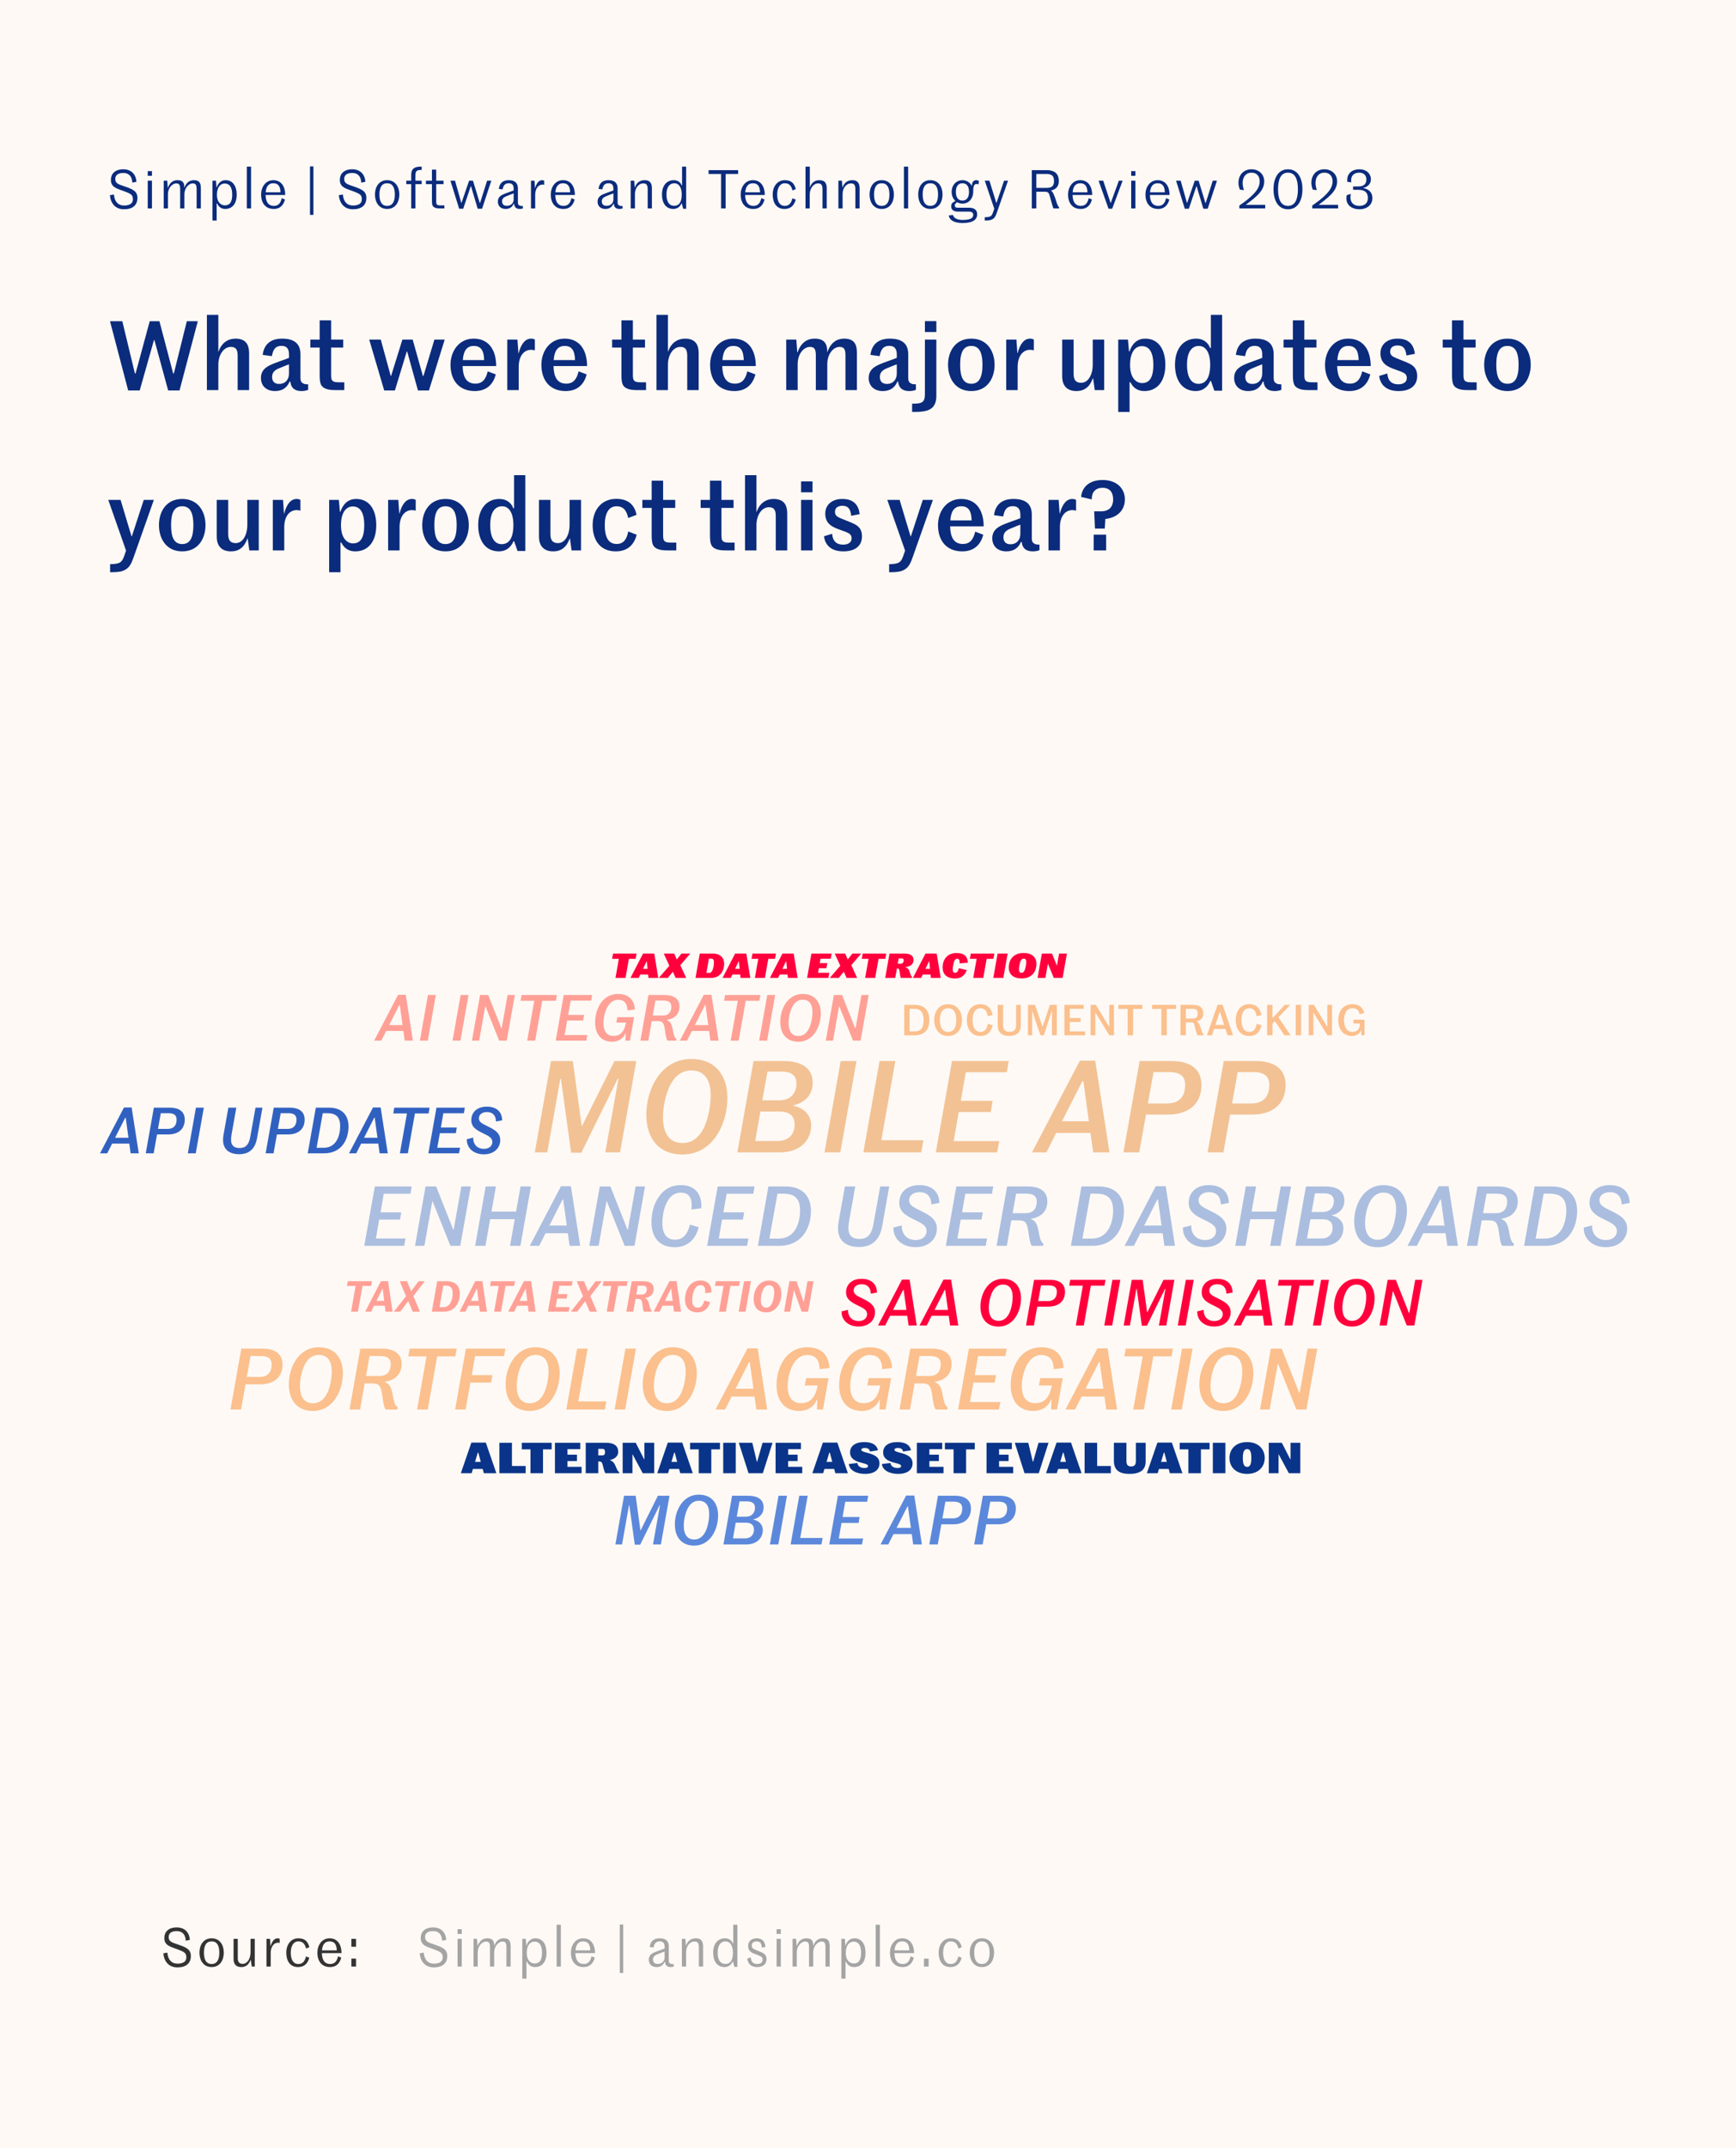 <?xml version="1.0" encoding="UTF-8"?>
<svg xmlns="http://www.w3.org/2000/svg" width="325" height="402" viewBox="0 0 325 402" fill="none">
  <rect width="325" height="402" fill="#FEF9F5"></rect>
  <path d="M23.996 73.072L20.594 60.112H22.898L25.256 69.886H25.382L28.028 60.112H29.846L32.42 69.886H32.546L34.976 60.112H37.028L33.608 73.072H31.484L28.91 63.64H28.82L26.156 73.072H23.996ZM38.734 73V58.924H40.876V65.8H40.912C41.506 64.072 42.766 63.37 44.08 63.37C46.096 63.37 46.636 64.594 46.636 66.106V73H44.494V66.592C44.494 65.368 44.134 64.918 43.198 64.918C41.884 64.918 40.876 66.394 40.876 68.248V73H38.734ZM51.496 73.18C49.84 73.18 48.85 72.19 48.85 70.732C48.85 69.004 50.236 68.428 51.478 67.942C52.396 67.582 53.458 67.24 54.106 66.97V66.304C54.106 65.242 53.638 64.72 52.702 64.72C51.604 64.72 51.118 65.35 50.902 66.646L49.174 66.412C49.444 64.27 50.848 63.37 52.81 63.37C55.06 63.37 56.248 64.288 56.248 66.286V70.768C56.248 71.272 56.41 71.56 56.698 71.722C56.932 71.884 57.274 71.92 57.688 71.92V72.946C57.418 73.09 56.86 73.18 56.446 73.18C55.168 73.18 54.466 72.586 54.358 71.416H54.214C53.764 72.478 52.936 73.18 51.496 73.18ZM52.252 71.848C53.404 71.848 54.106 71.038 54.106 69.904V68.176C53.62 68.374 53.116 68.536 52.306 68.896C51.604 69.184 50.938 69.562 50.938 70.534C50.938 71.308 51.334 71.848 52.252 71.848ZM64.453 73H62.905C62.167 73 61.519 72.946 61.105 72.784C60.061 72.406 59.845 71.848 59.845 70.084V65.044H58.099V63.55H59.845V59.95H61.987V63.55H64.255V65.044H61.987V69.976C61.987 70.822 62.023 71.218 62.509 71.416C62.725 71.506 63.031 71.542 63.409 71.542H64.453V73ZM71.931 73.072L69.123 63.55H71.283L73.155 70.372H73.209L75.333 63.55H77.259L79.167 70.354H79.275L81.327 63.55H83.253L80.301 73.072H78.249L76.233 65.8H76.143L73.929 73.072H71.931ZM88.695 64.738C87.381 64.738 86.769 65.656 86.643 67.384H90.639C90.585 65.602 90.045 64.738 88.695 64.738ZM91.305 69.49L92.817 70.066C92.385 71.74 91.251 73.18 88.875 73.18C85.977 73.18 84.339 71.218 84.339 68.266C84.339 65.764 85.887 63.37 88.677 63.37C91.485 63.37 92.889 65.476 92.889 68.5H86.607C86.661 70.498 87.273 71.794 89.001 71.794C90.477 71.794 91.017 70.714 91.305 69.49ZM94.966 73V63.55H96.874L97.054 66.106H97.09C97.576 64.234 98.404 63.37 99.43 63.37C99.772 63.37 99.988 63.46 100.132 63.55V65.566C99.898 65.494 99.664 65.458 99.43 65.458C98.134 65.458 97.108 66.574 97.108 68.644V73H94.966ZM105.71 64.738C104.396 64.738 103.784 65.656 103.658 67.384H107.654C107.6 65.602 107.06 64.738 105.71 64.738ZM108.32 69.49L109.832 70.066C109.4 71.74 108.266 73.18 105.89 73.18C102.992 73.18 101.354 71.218 101.354 68.266C101.354 65.764 102.902 63.37 105.692 63.37C108.5 63.37 109.904 65.476 109.904 68.5H103.622C103.676 70.498 104.288 71.794 106.016 71.794C107.492 71.794 108.032 70.714 108.32 69.49ZM120.949 73H119.401C118.663 73 118.015 72.946 117.601 72.784C116.557 72.406 116.341 71.848 116.341 70.084V65.044H114.595V63.55H116.341V59.95H118.483V63.55H120.751V65.044H118.483V69.976C118.483 70.822 118.519 71.218 119.005 71.416C119.221 71.506 119.527 71.542 119.905 71.542H120.949V73ZM122.898 73V58.924H125.04V65.8H125.076C125.67 64.072 126.93 63.37 128.244 63.37C130.26 63.37 130.8 64.594 130.8 66.106V73H128.658V66.592C128.658 65.368 128.298 64.918 127.362 64.918C126.048 64.918 125.04 66.394 125.04 68.248V73H122.898ZM137.298 64.738C135.984 64.738 135.372 65.656 135.246 67.384H139.242C139.188 65.602 138.648 64.738 137.298 64.738ZM139.908 69.49L141.42 70.066C140.988 71.74 139.854 73.18 137.478 73.18C134.58 73.18 132.942 71.218 132.942 68.266C132.942 65.764 134.49 63.37 137.28 63.37C140.088 63.37 141.492 65.476 141.492 68.5H135.21C135.264 70.498 135.876 71.794 137.604 71.794C139.08 71.794 139.62 70.714 139.908 69.49ZM149.333 68.122V73H147.191V63.55H149.081L149.261 65.944H149.315C149.945 64.072 151.169 63.37 152.483 63.37C154.427 63.37 154.877 64.414 154.877 65.926H154.895C155.489 64.072 156.713 63.37 158.027 63.37C159.989 63.37 160.421 64.504 160.421 66.034V73H158.279V66.484C158.279 65.404 158.045 64.918 157.181 64.918C155.975 64.918 154.877 66.286 154.877 68.158V73H152.735V66.484C152.735 65.404 152.501 64.918 151.637 64.918C150.431 64.918 149.333 66.268 149.333 68.122ZM165.279 73.18C163.623 73.18 162.633 72.19 162.633 70.732C162.633 69.004 164.019 68.428 165.261 67.942C166.179 67.582 167.241 67.24 167.889 66.97V66.304C167.889 65.242 167.421 64.72 166.485 64.72C165.387 64.72 164.901 65.35 164.685 66.646L162.957 66.412C163.227 64.27 164.631 63.37 166.593 63.37C168.843 63.37 170.031 64.288 170.031 66.286V70.768C170.031 71.272 170.193 71.56 170.481 71.722C170.715 71.884 171.057 71.92 171.471 71.92V72.946C171.201 73.09 170.643 73.18 170.229 73.18C168.951 73.18 168.249 72.586 168.141 71.416H167.997C167.547 72.478 166.719 73.18 165.279 73.18ZM166.035 71.848C167.187 71.848 167.889 71.038 167.889 69.904V68.176C167.403 68.374 166.899 68.536 166.089 68.896C165.387 69.184 164.721 69.562 164.721 70.534C164.721 71.308 165.117 71.848 166.035 71.848ZM173.154 62.128V60.094H175.296V62.128H173.154ZM170.76 77.086V75.538C171.552 75.538 171.966 75.52 172.38 75.376C172.902 75.178 173.154 74.818 173.154 73.684V63.55H175.296V74.062C175.296 75.844 174.522 76.672 173.082 76.942C172.362 77.086 171.552 77.086 170.76 77.086ZM186.197 68.266C186.197 70.822 184.811 73.18 181.841 73.18C178.871 73.18 177.485 70.822 177.485 68.266C177.485 65.71 178.871 63.37 181.841 63.37C184.811 63.37 186.197 65.71 186.197 68.266ZM179.753 68.266C179.753 70.66 180.383 71.812 181.841 71.812C183.281 71.812 183.929 70.66 183.929 68.266C183.929 65.872 183.281 64.738 181.841 64.738C180.383 64.738 179.753 65.872 179.753 68.266ZM188.377 73V63.55H190.285L190.465 66.106H190.501C190.987 64.234 191.814 63.37 192.841 63.37C193.183 63.37 193.399 63.46 193.543 63.55V65.566C193.309 65.494 193.075 65.458 192.841 65.458C191.545 65.458 190.519 66.574 190.519 68.644V73H188.377ZM201.533 73.18C199.571 73.18 198.851 71.956 198.851 70.444V63.55H200.993V69.958C200.993 71.182 201.479 71.632 202.415 71.632C203.657 71.632 204.575 70.246 204.575 68.176V63.55H206.717V73H204.953L204.647 70.786H204.593C204.017 72.424 202.973 73.18 201.533 73.18ZM213.811 71.686C215.089 71.686 215.917 70.822 215.917 68.284C215.917 65.89 215.143 64.774 213.775 64.774C212.479 64.774 211.561 65.944 211.561 68.302C211.561 70.804 212.767 71.686 213.811 71.686ZM209.347 77.086V63.55H211.165L211.363 65.764H211.453C211.939 64.342 212.875 63.37 214.405 63.37C216.889 63.37 218.167 65.404 218.167 68.284C218.167 71.416 216.583 73.18 214.243 73.18C213.091 73.18 212.191 72.676 211.615 71.524H211.471V77.086H209.347ZM224.364 71.83C225.642 71.83 226.56 70.858 226.56 68.248C226.56 65.89 225.678 64.738 224.454 64.738C223.104 64.738 222.222 65.854 222.222 68.248C222.222 70.642 223.05 71.83 224.364 71.83ZM223.86 73.18C221.322 73.18 219.972 71.146 219.972 68.266C219.972 65.134 221.628 63.37 223.95 63.37C225.102 63.37 226.128 63.964 226.542 65.116H226.686V58.924H228.792V73.108H227.334L226.704 71.29H226.578C226.092 72.442 225.156 73.18 223.86 73.18ZM233.693 73.18C232.037 73.18 231.047 72.19 231.047 70.732C231.047 69.004 232.433 68.428 233.675 67.942C234.593 67.582 235.655 67.24 236.303 66.97V66.304C236.303 65.242 235.835 64.72 234.899 64.72C233.801 64.72 233.315 65.35 233.099 66.646L231.371 66.412C231.641 64.27 233.045 63.37 235.007 63.37C237.257 63.37 238.445 64.288 238.445 66.286V70.768C238.445 71.272 238.607 71.56 238.895 71.722C239.129 71.884 239.471 71.92 239.885 71.92V72.946C239.615 73.09 239.057 73.18 238.643 73.18C237.365 73.18 236.663 72.586 236.555 71.416H236.411C235.961 72.478 235.133 73.18 233.693 73.18ZM234.449 71.848C235.601 71.848 236.303 71.038 236.303 69.904V68.176C235.817 68.374 235.313 68.536 234.503 68.896C233.801 69.184 233.135 69.562 233.135 70.534C233.135 71.308 233.531 71.848 234.449 71.848ZM246.65 73H245.102C244.364 73 243.716 72.946 243.302 72.784C242.258 72.406 242.042 71.848 242.042 70.084V65.044H240.296V63.55H242.042V59.95H244.184V63.55H246.452V65.044H244.184V69.976C244.184 70.822 244.22 71.218 244.706 71.416C244.922 71.506 245.228 71.542 245.606 71.542H246.65V73ZM252.417 64.738C251.103 64.738 250.491 65.656 250.365 67.384H254.361C254.307 65.602 253.767 64.738 252.417 64.738ZM255.027 69.49L256.539 70.066C256.107 71.74 254.973 73.18 252.597 73.18C249.699 73.18 248.061 71.218 248.061 68.266C248.061 65.764 249.609 63.37 252.399 63.37C255.207 63.37 256.611 65.476 256.611 68.5H250.329C250.383 70.498 250.995 71.794 252.723 71.794C254.199 71.794 254.739 70.714 255.027 69.49ZM261.839 73.18C259.553 73.18 258.401 72.01 258.203 70.354L259.715 69.886C259.841 71.344 260.615 71.92 261.767 71.92C262.685 71.92 263.369 71.542 263.369 70.75C263.369 69.94 262.937 69.742 261.173 69.13C259.679 68.608 258.437 67.978 258.437 66.106C258.437 64.468 259.697 63.37 261.623 63.37C263.837 63.37 264.683 64.576 264.881 66.214L263.297 66.52C263.153 65.134 262.631 64.648 261.641 64.648C260.777 64.648 260.255 65.062 260.255 65.782C260.255 66.61 260.795 66.79 262.253 67.366C263.873 68.032 265.313 68.374 265.313 70.372C265.313 72.154 264.017 73.18 261.839 73.18ZM276.445 73H274.897C274.159 73 273.511 72.946 273.097 72.784C272.053 72.406 271.837 71.848 271.837 70.084V65.044H270.091V63.55H271.837V59.95H273.979V63.55H276.247V65.044H273.979V69.976C273.979 70.822 274.015 71.218 274.501 71.416C274.717 71.506 275.023 71.542 275.401 71.542H276.445V73ZM286.568 68.266C286.568 70.822 285.182 73.18 282.212 73.18C279.242 73.18 277.856 70.822 277.856 68.266C277.856 65.71 279.242 63.37 282.212 63.37C285.182 63.37 286.568 65.71 286.568 68.266ZM280.124 68.266C280.124 70.66 280.754 71.812 282.212 71.812C283.652 71.812 284.3 70.66 284.3 68.266C284.3 65.872 283.652 64.738 282.212 64.738C280.754 64.738 280.124 65.872 280.124 68.266ZM20.612 107.086V105.574C21.278 105.574 21.818 105.502 22.196 105.376C22.718 105.178 22.988 104.8 23.258 104.026L23.6 103.036L20.27 93.55H22.574L24.626 100.372H24.68L26.912 93.55H28.802L25.04 104.206C24.554 105.592 24.176 106.402 22.97 106.834C22.394 107.05 21.53 107.086 20.612 107.086ZM38.471 98.266C38.471 100.822 37.084 103.18 34.114 103.18C31.145 103.18 29.759 100.822 29.759 98.266C29.759 95.71 31.145 93.37 34.114 93.37C37.084 93.37 38.471 95.71 38.471 98.266ZM32.026 98.266C32.026 100.66 32.657 101.812 34.114 101.812C35.554 101.812 36.203 100.66 36.203 98.266C36.203 95.872 35.554 94.738 34.114 94.738C32.657 94.738 32.026 95.872 32.026 98.266ZM43.26 103.18C41.298 103.18 40.578 101.956 40.578 100.444V93.55H42.72V99.958C42.72 101.182 43.206 101.632 44.142 101.632C45.384 101.632 46.302 100.246 46.302 98.176V93.55H48.444V103H46.68L46.374 100.786H46.32C45.744 102.424 44.7 103.18 43.26 103.18ZM51.074 103V93.55H52.982L53.162 96.106H53.198C53.684 94.234 54.512 93.37 55.538 93.37C55.88 93.37 56.096 93.46 56.24 93.55V95.566C56.006 95.494 55.772 95.458 55.538 95.458C54.242 95.458 53.216 96.574 53.216 98.644V103H51.074ZM66.085 101.686C67.363 101.686 68.191 100.822 68.191 98.284C68.191 95.89 67.417 94.774 66.049 94.774C64.753 94.774 63.835 95.944 63.835 98.302C63.835 100.804 65.041 101.686 66.085 101.686ZM61.621 107.086V93.55H63.439L63.637 95.764H63.727C64.213 94.342 65.149 93.37 66.679 93.37C69.163 93.37 70.441 95.404 70.441 98.284C70.441 101.416 68.857 103.18 66.517 103.18C65.365 103.18 64.465 102.676 63.889 101.524H63.745V107.086H61.621ZM72.66 103V93.55H74.568L74.748 96.106H74.784C75.27 94.234 76.098 93.37 77.124 93.37C77.466 93.37 77.682 93.46 77.826 93.55V95.566C77.592 95.494 77.358 95.458 77.124 95.458C75.828 95.458 74.802 96.574 74.802 98.644V103H72.66ZM87.76 98.266C87.76 100.822 86.374 103.18 83.404 103.18C80.434 103.18 79.048 100.822 79.048 98.266C79.048 95.71 80.434 93.37 83.404 93.37C86.374 93.37 87.76 95.71 87.76 98.266ZM81.316 98.266C81.316 100.66 81.946 101.812 83.404 101.812C84.844 101.812 85.492 100.66 85.492 98.266C85.492 95.872 84.844 94.738 83.404 94.738C81.946 94.738 81.316 95.872 81.316 98.266ZM93.917 101.83C95.195 101.83 96.113 100.858 96.113 98.248C96.113 95.89 95.231 94.738 94.007 94.738C92.657 94.738 91.775 95.854 91.775 98.248C91.775 100.642 92.603 101.83 93.917 101.83ZM93.413 103.18C90.875 103.18 89.525 101.146 89.525 98.266C89.525 95.134 91.181 93.37 93.503 93.37C94.655 93.37 95.681 93.964 96.095 95.116H96.239V88.924H98.345V103.108H96.887L96.257 101.29H96.131C95.645 102.442 94.709 103.18 93.413 103.18ZM103.588 103.18C101.626 103.18 100.906 101.956 100.906 100.444V93.55H103.048V99.958C103.048 101.182 103.534 101.632 104.47 101.632C105.712 101.632 106.63 100.246 106.63 98.176V93.55H108.772V103H107.008L106.702 100.786H106.648C106.072 102.424 105.028 103.18 103.588 103.18ZM115.272 103.18C112.464 103.18 110.952 101.218 110.952 98.266C110.952 95.314 112.716 93.352 115.362 93.352C117.774 93.352 118.8 94.612 119.178 96.34L117.612 96.934C117.324 95.71 116.856 94.738 115.416 94.738C113.976 94.738 113.22 96.052 113.22 98.266C113.22 100.48 113.868 101.794 115.452 101.794C116.874 101.794 117.378 100.696 117.612 99.454L119.196 100.066C118.764 101.74 117.666 103.18 115.272 103.18ZM126.609 103H125.061C124.323 103 123.675 102.946 123.261 102.784C122.217 102.406 122.001 101.848 122.001 100.084V95.044H120.255V93.55H122.001V89.95H124.143V93.55H126.411V95.044H124.143V99.976C124.143 100.822 124.179 101.218 124.665 101.416C124.881 101.506 125.187 101.542 125.565 101.542H126.609V103ZM137.525 103H135.977C135.239 103 134.591 102.946 134.177 102.784C133.133 102.406 132.917 101.848 132.917 100.084V95.044H131.171V93.55H132.917V89.95H135.059V93.55H137.327V95.044H135.059V99.976C135.059 100.822 135.095 101.218 135.581 101.416C135.797 101.506 136.103 101.542 136.481 101.542H137.525V103ZM139.474 103V88.924H141.616V95.8H141.652C142.246 94.072 143.506 93.37 144.82 93.37C146.836 93.37 147.376 94.594 147.376 96.106V103H145.234V96.592C145.234 95.368 144.874 94.918 143.938 94.918C142.624 94.918 141.616 96.394 141.616 98.248V103H139.474ZM149.968 92.128V90.094H152.11V92.128H149.968ZM149.968 103V93.55H152.11V103H149.968ZM157.9 103.18C155.614 103.18 154.462 102.01 154.264 100.354L155.776 99.886C155.902 101.344 156.676 101.92 157.828 101.92C158.746 101.92 159.43 101.542 159.43 100.75C159.43 99.94 158.998 99.742 157.234 99.13C155.74 98.608 154.498 97.978 154.498 96.106C154.498 94.468 155.758 93.37 157.684 93.37C159.898 93.37 160.744 94.576 160.942 96.214L159.358 96.52C159.214 95.134 158.692 94.648 157.702 94.648C156.838 94.648 156.316 95.062 156.316 95.782C156.316 96.61 156.856 96.79 158.314 97.366C159.934 98.032 161.374 98.374 161.374 100.372C161.374 102.154 160.078 103.18 157.9 103.18ZM166.458 107.086V105.574C167.124 105.574 167.664 105.502 168.042 105.376C168.564 105.178 168.834 104.8 169.104 104.026L169.446 103.036L166.116 93.55H168.42L170.472 100.372H170.526L172.758 93.55H174.648L170.886 104.206C170.4 105.592 170.022 106.402 168.816 106.834C168.24 107.05 167.376 107.086 166.458 107.086ZM179.96 94.738C178.646 94.738 178.034 95.656 177.908 97.384H181.904C181.85 95.602 181.31 94.738 179.96 94.738ZM182.57 99.49L184.082 100.066C183.65 101.74 182.516 103.18 180.14 103.18C177.242 103.18 175.604 101.218 175.604 98.266C175.604 95.764 177.152 93.37 179.942 93.37C182.75 93.37 184.154 95.476 184.154 98.5H177.872C177.926 100.498 178.538 101.794 180.266 101.794C181.742 101.794 182.282 100.714 182.57 99.49ZM188.412 103.18C186.756 103.18 185.766 102.19 185.766 100.732C185.766 99.004 187.152 98.428 188.394 97.942C189.312 97.582 190.374 97.24 191.022 96.97V96.304C191.022 95.242 190.554 94.72 189.618 94.72C188.52 94.72 188.034 95.35 187.818 96.646L186.09 96.412C186.36 94.27 187.764 93.37 189.726 93.37C191.976 93.37 193.164 94.288 193.164 96.286V100.768C193.164 101.272 193.326 101.56 193.614 101.722C193.848 101.884 194.19 101.92 194.604 101.92V102.946C194.334 103.09 193.776 103.18 193.362 103.18C192.084 103.18 191.382 102.586 191.274 101.416H191.13C190.68 102.478 189.852 103.18 188.412 103.18ZM189.168 101.848C190.32 101.848 191.022 101.038 191.022 99.904V98.176C190.536 98.374 190.032 98.536 189.222 98.896C188.52 99.184 187.854 99.562 187.854 100.534C187.854 101.308 188.25 101.848 189.168 101.848ZM196.287 103V93.55H198.195L198.375 96.106H198.411C198.897 94.234 199.725 93.37 200.751 93.37C201.093 93.37 201.309 93.46 201.453 93.55V95.566C201.219 95.494 200.985 95.458 200.751 95.458C199.455 95.458 198.429 96.574 198.429 98.644V103H196.287ZM204.99 98.914L204.846 95.692H206.088C207.51 95.692 208.392 94.972 208.392 93.442C208.392 92.164 207.78 91.282 206.412 91.282C205.044 91.282 204.342 92.182 204.396 93.46L202.398 92.992C202.542 91.264 203.82 89.824 206.412 89.824C209.148 89.824 210.588 91.48 210.588 93.442C210.588 95.71 208.914 96.916 206.934 97.114L206.826 98.914H204.99ZM207.078 103H204.756V100.048H207.078V103Z" fill="#0B2B7C"></path>
  <path d="M23.22 39.16C21.58 39.16 20.73 38.06 20.57 36.53L21.33 36.4C21.44 37.75 22.13 38.46 23.21 38.46C24.2 38.46 24.88 38.12 24.88 37.31C24.88 36.47 24.59 36.28 23.06 35.72C21.82 35.27 20.76 35.01 20.76 33.66C20.76 32.57 21.49 31.68 23.09 31.68C24.56 31.68 25.46 32.61 25.54 34.01L24.78 34.18C24.71 33.05 24.19 32.37 23.08 32.37C21.91 32.37 21.58 32.91 21.58 33.49C21.58 34.35 22.2 34.49 23.35 34.89C24.82 35.4 25.73 35.77 25.73 37.02C25.73 38.39 24.85 39.16 23.22 39.16ZM27.659 32.9V32.02H28.449V32.9H27.659ZM27.659 39V33.82H28.449V39H27.659ZM31.439 36.28V39H30.649V33.82H31.309L31.409 35.15H31.429C31.789 34.14 32.429 33.72 33.239 33.72C34.319 33.72 34.519 34.31 34.519 35.14H34.529C34.859 34.15 35.509 33.72 36.319 33.72C37.429 33.72 37.599 34.4 37.599 35.24V39H36.809V35.4C36.809 34.67 36.669 34.32 36.079 34.32C35.279 34.32 34.519 35.28 34.519 36.31V39H33.729V35.4C33.729 34.67 33.589 34.32 32.999 34.32C32.209 34.32 31.439 35.24 31.439 36.28ZM42.092 38.43C42.922 38.43 43.472 37.95 43.472 36.42C43.472 34.98 42.942 34.34 42.072 34.34C41.262 34.34 40.612 35.03 40.612 36.43C40.612 37.96 41.442 38.43 42.092 38.43ZM39.782 41.27V33.82H40.442L40.532 35.07H40.572C40.822 34.31 41.352 33.72 42.222 33.72C43.582 33.72 44.312 34.82 44.312 36.42C44.312 38.17 43.452 39.1 42.162 39.1C41.552 39.1 40.992 38.83 40.642 38.07H40.562V41.27H39.782ZM46.209 39V31.18H46.999V39H46.209ZM51.16 34.29C50.25 34.29 49.82 34.96 49.74 35.98H52.51C52.48 34.87 52.08 34.29 51.16 34.29ZM52.74 37.09L53.35 37.33C53.11 38.26 52.54 39.1 51.24 39.1C49.63 39.1 48.88 37.9 48.88 36.41C48.88 35.02 49.71 33.72 51.16 33.72C52.73 33.72 53.4 35.01 53.4 36.49H49.72C49.75 37.65 50.15 38.53 51.3 38.53C52.22 38.53 52.58 37.84 52.74 37.09ZM58.675 40.21H58.035V31.14H58.675V40.21ZM66.079 39.16C64.439 39.16 63.589 38.06 63.429 36.53L64.189 36.4C64.299 37.75 64.989 38.46 66.069 38.46C67.059 38.46 67.739 38.12 67.739 37.31C67.739 36.47 67.449 36.28 65.919 35.72C64.679 35.27 63.619 35.01 63.619 33.66C63.619 32.57 64.349 31.68 65.949 31.68C67.419 31.68 68.319 32.61 68.399 34.01L67.639 34.18C67.569 33.05 67.049 32.37 65.939 32.37C64.769 32.37 64.439 32.91 64.439 33.49C64.439 34.35 65.059 34.49 66.209 34.89C67.679 35.4 68.589 35.77 68.589 37.02C68.589 38.39 67.709 39.16 66.079 39.16ZM74.758 36.4C74.758 37.8 74.038 39.1 72.478 39.1C70.918 39.1 70.198 37.8 70.198 36.4C70.198 35.01 70.918 33.72 72.478 33.72C74.038 33.72 74.758 35.01 74.758 36.4ZM71.038 36.4C71.038 37.73 71.478 38.53 72.478 38.53C73.478 38.53 73.918 37.73 73.918 36.4C73.918 35.07 73.478 34.29 72.478 34.29C71.478 34.29 71.038 35.07 71.038 36.4ZM76.984 39V34.46H76.064V33.82H76.984V32.75C76.984 31.77 77.374 31.42 78.024 31.26C78.294 31.19 78.594 31.18 78.944 31.18V31.8C78.554 31.8 78.394 31.82 78.204 31.89C77.894 32.01 77.774 32.25 77.774 32.89V33.82H78.944V34.46H77.774V39H76.984ZM83.194 39H82.454C82.144 39 81.784 38.99 81.554 38.91C80.924 38.67 80.864 38.4 80.864 37.42V34.46H79.744V33.82H80.864V31.75H81.664V33.82H83.034V34.46H81.664V37.47C81.664 38 81.664 38.27 81.974 38.38C82.094 38.42 82.284 38.44 82.484 38.44H83.194V39ZM85.959 39.06L84.329 33.82H85.189L86.359 37.96H86.399L87.819 33.82H88.549L89.809 37.96H89.879L91.189 33.82H91.979L90.249 39.06H89.429L88.179 34.86H88.129L86.719 39.06H85.959ZM94.675 39.1C93.746 39.1 93.206 38.56 93.206 37.72C93.206 36.77 93.956 36.46 94.635 36.2L96.165 35.64V35.28C96.165 34.6 95.856 34.29 95.255 34.29C94.576 34.29 94.246 34.64 94.096 35.44L93.385 35.35C93.516 34.24 94.165 33.72 95.255 33.72C96.385 33.72 96.956 34.24 96.956 35.27V37.92C96.956 38.2 97.055 38.36 97.246 38.45C97.406 38.54 97.635 38.56 97.885 38.56V38.99C97.725 39.07 97.505 39.1 97.316 39.1C96.596 39.1 96.296 38.74 96.246 38.13H96.165C95.925 38.68 95.475 39.1 94.675 39.1ZM94.885 38.52C95.635 38.52 96.165 38.02 96.165 37.33V36.19C95.835 36.31 95.475 36.44 94.915 36.67C94.466 36.86 93.996 37.05 93.996 37.68C93.996 38.16 94.255 38.52 94.885 38.52ZM99.405 39V33.82H100.065L100.165 35.2H100.185C100.465 34.16 100.945 33.72 101.505 33.72C101.695 33.72 101.795 33.77 101.875 33.82V34.59C101.755 34.55 101.645 34.54 101.555 34.54C100.815 34.54 100.195 35.29 100.195 36.43V39H99.405ZM105.39 34.29C104.48 34.29 104.05 34.96 103.97 35.98H106.74C106.71 34.87 106.31 34.29 105.39 34.29ZM106.97 37.09L107.58 37.33C107.34 38.26 106.77 39.1 105.47 39.1C103.86 39.1 103.11 37.9 103.11 36.41C103.11 35.02 103.94 33.72 105.39 33.72C106.96 33.72 107.63 35.01 107.63 36.49H103.95C103.98 37.65 104.38 38.53 105.53 38.53C106.45 38.53 106.81 37.84 106.97 37.09ZM113.345 39.1C112.415 39.1 111.875 38.56 111.875 37.72C111.875 36.77 112.625 36.46 113.305 36.2L114.835 35.64V35.28C114.835 34.6 114.525 34.29 113.925 34.29C113.245 34.29 112.915 34.64 112.765 35.44L112.055 35.35C112.185 34.24 112.835 33.72 113.925 33.72C115.055 33.72 115.625 34.24 115.625 35.27V37.92C115.625 38.2 115.725 38.36 115.915 38.45C116.075 38.54 116.305 38.56 116.555 38.56V38.99C116.395 39.07 116.175 39.1 115.985 39.1C115.265 39.1 114.965 38.74 114.915 38.13H114.835C114.595 38.68 114.145 39.1 113.345 39.1ZM113.555 38.52C114.305 38.52 114.835 38.02 114.835 37.33V36.19C114.505 36.31 114.145 36.44 113.585 36.67C113.135 36.86 112.665 37.05 112.665 37.68C112.665 38.16 112.925 38.52 113.555 38.52ZM118.075 39V33.82H118.735L118.825 35.08H118.845C119.205 34.09 119.885 33.72 120.695 33.72C121.775 33.72 122.045 34.4 122.045 35.24V39H121.255V35.4C121.255 34.61 121.025 34.32 120.425 34.32C119.515 34.32 118.865 35.24 118.865 36.28V39H118.075ZM126.189 38.52C126.999 38.52 127.629 38.02 127.629 36.39C127.629 34.99 127.029 34.29 126.259 34.29C125.389 34.29 124.769 34.96 124.769 36.4C124.769 37.84 125.349 38.52 126.189 38.52ZM126.069 39.1C124.659 39.1 123.929 38 123.929 36.4C123.929 34.67 124.859 33.72 126.149 33.72C126.759 33.72 127.379 34.03 127.609 34.68H127.689V31.18H128.459V39.07H127.899L127.639 38.08H127.569C127.319 38.71 126.719 39.1 126.069 39.1ZM134.994 39V32.56H132.654V31.84H138.184V32.56H135.844V39H134.994ZM140.941 34.29C140.031 34.29 139.601 34.96 139.521 35.98H142.291C142.261 34.87 141.861 34.29 140.941 34.29ZM142.521 37.09L143.131 37.33C142.891 38.26 142.321 39.1 141.021 39.1C139.411 39.1 138.661 37.9 138.661 36.41C138.661 35.02 139.491 33.72 140.941 33.72C142.511 33.72 143.181 35.01 143.181 36.49H139.501C139.531 37.65 139.931 38.53 141.081 38.53C142.001 38.53 142.361 37.84 142.521 37.09ZM146.839 39.1C145.329 39.1 144.659 37.89 144.659 36.4C144.659 34.91 145.509 33.72 146.919 33.72C148.229 33.72 148.739 34.41 148.979 35.39L148.359 35.63C148.169 34.91 147.859 34.29 146.919 34.29C146.029 34.29 145.499 35.16 145.499 36.4C145.499 37.64 145.929 38.53 146.919 38.53C147.859 38.53 148.159 37.83 148.349 37.11L148.969 37.35C148.729 38.26 148.179 39.1 146.839 39.1ZM150.801 39V31.18H151.611V35.04H151.631C151.961 34.12 152.591 33.72 153.401 33.72C154.521 33.72 154.771 34.4 154.771 35.24V39H153.981V35.4C153.981 34.61 153.751 34.32 153.151 34.32C152.241 34.32 151.591 35.34 151.591 36.38V39H150.801ZM156.955 39V33.82H157.615L157.705 35.08H157.725C158.085 34.09 158.765 33.72 159.575 33.72C160.655 33.72 160.925 34.4 160.925 35.24V39H160.135V35.4C160.135 34.61 159.905 34.32 159.305 34.32C158.395 34.32 157.745 35.24 157.745 36.28V39H156.955ZM167.35 36.4C167.35 37.8 166.63 39.1 165.07 39.1C163.51 39.1 162.79 37.8 162.79 36.4C162.79 35.01 163.51 33.72 165.07 33.72C166.63 33.72 167.35 35.01 167.35 36.4ZM163.63 36.4C163.63 37.73 164.07 38.53 165.07 38.53C166.07 38.53 166.51 37.73 166.51 36.4C166.51 35.07 166.07 34.29 165.07 34.29C164.07 34.29 163.63 35.07 163.63 36.4ZM169.225 39V31.18H170.015V39H169.225ZM176.455 36.4C176.455 37.8 175.735 39.1 174.175 39.1C172.615 39.1 171.895 37.8 171.895 36.4C171.895 35.01 172.615 33.72 174.175 33.72C175.735 33.72 176.455 35.01 176.455 36.4ZM172.735 36.4C172.735 37.73 173.175 38.53 174.175 38.53C175.175 38.53 175.615 37.73 175.615 36.4C175.615 35.07 175.175 34.29 174.175 34.29C173.175 34.29 172.735 35.07 172.735 36.4ZM180.18 37.53C180.82 37.53 181.41 37.14 181.41 35.91C181.41 34.68 180.82 34.29 180.18 34.29C179.54 34.29 178.95 34.68 178.95 35.91C178.95 37.14 179.54 37.53 180.18 37.53ZM180.23 41.73C178.92 41.73 177.81 41.4 177.62 40.32L178.4 40.22C178.53 40.7 179.01 41.16 180.23 41.16C181.95 41.16 182.2 40.64 182.2 40.21C182.2 39.8 181.93 39.6 181.38 39.6H179.35C178.74 39.6 178.07 39.4 178.07 38.6C178.07 38.05 178.4 37.82 178.87 37.63V37.62C178.44 37.23 178.16 36.63 178.16 35.91C178.16 34.62 179.03 33.72 180.18 33.72C180.94 33.72 181.57 34.12 181.92 34.76H181.95C181.95 33.9 182.43 33.72 182.75 33.72C182.98 33.72 183.14 33.79 183.26 33.87L183.2 34.51C183.13 34.48 183 34.42 182.83 34.42C182.28 34.42 182.2 35.05 182.2 35.81C182.2 37.21 181.35 38.1 180.19 38.1C179.83 38.1 179.5 38.02 179.2 37.85C178.99 37.96 178.75 38.14 178.75 38.45C178.75 38.73 178.92 38.87 179.26 38.87H181.43C182.4 38.87 182.94 39.31 182.94 40.11C182.94 41.06 182.19 41.73 180.23 41.73ZM184.363 41.27V40.65C184.803 40.65 185.073 40.61 185.303 40.53C185.613 40.42 185.743 40.21 185.903 39.74L186.143 39.06L184.363 33.82H185.233L186.523 37.98H186.553L187.973 33.82H188.713L186.663 39.67C186.403 40.44 186.213 40.9 185.543 41.14C185.223 41.26 184.803 41.27 184.363 41.27ZM194.014 35.16H195.944C197.014 35.16 197.324 34.7 197.324 33.87C197.324 33.03 197.014 32.56 195.944 32.56H194.014V35.16ZM194.014 39H193.164V31.84H195.944C197.624 31.84 198.224 32.69 198.224 33.86C198.224 34.82 197.784 35.41 196.774 35.65V35.69C197.084 35.79 197.464 36.79 197.594 37.22C197.944 38.35 197.984 38.42 198.274 38.82V39H197.224C197.104 38.77 197.004 38.4 196.894 38C196.744 37.47 196.604 36.92 196.474 36.49C196.344 36.08 196.164 35.88 195.614 35.88H194.014V39ZM202.232 34.29C201.322 34.29 200.892 34.96 200.812 35.98H203.582C203.552 34.87 203.152 34.29 202.232 34.29ZM203.812 37.09L204.422 37.33C204.182 38.26 203.612 39.1 202.312 39.1C200.702 39.1 199.952 37.9 199.952 36.41C199.952 35.02 200.782 33.72 202.232 33.72C203.802 33.72 204.472 35.01 204.472 36.49H200.792C200.822 37.65 201.222 38.53 202.372 38.53C203.292 38.53 203.652 37.84 203.812 37.09ZM207.53 39.06L205.67 33.82H206.54L207.91 37.96H207.95L209.46 33.82H210.17L208.21 39.06H207.53ZM211.77 32.9V32.02H212.56V32.9H211.77ZM211.77 39V33.82H212.56V39H211.77ZM216.72 34.29C215.81 34.29 215.38 34.96 215.3 35.98H218.07C218.04 34.87 217.64 34.29 216.72 34.29ZM218.3 37.09L218.91 37.33C218.67 38.26 218.1 39.1 216.8 39.1C215.19 39.1 214.44 37.9 214.44 36.41C214.44 35.02 215.27 33.72 216.72 33.72C218.29 33.72 218.96 35.01 218.96 36.49H215.28C215.31 37.65 215.71 38.53 216.86 38.53C217.78 38.53 218.14 37.84 218.3 37.09ZM221.808 39.06L220.178 33.82H221.038L222.208 37.96H222.248L223.668 33.82H224.398L225.658 37.96H225.728L227.038 33.82H227.828L226.098 39.06H225.278L224.028 34.86H223.978L222.568 39.06H221.808ZM232.019 39V38.46C232.989 37.79 233.619 37.33 234.339 36.64C235.209 35.82 235.829 34.98 235.829 33.95C235.829 32.98 235.289 32.31 234.289 32.31C233.279 32.31 232.639 33.07 232.639 34.23C232.639 34.58 232.699 35.06 232.889 35.57L232.129 35.49C231.919 34.98 231.859 34.57 231.859 34.2C231.859 32.68 232.859 31.68 234.289 31.68C235.699 31.68 236.679 32.63 236.679 33.95C236.679 34.98 236.179 35.76 235.429 36.51C234.839 37.1 233.999 37.75 233.279 38.28V38.33H236.859V39H232.019ZM241.125 39.16C239.105 39.16 238.415 37.21 238.415 35.42C238.415 33.63 239.105 31.68 241.125 31.68C243.145 31.68 243.835 33.63 243.835 35.42C243.835 37.21 243.145 39.16 241.125 39.16ZM241.125 38.53C242.515 38.53 242.985 37.19 242.985 35.42C242.985 33.65 242.515 32.31 241.125 32.31C239.735 32.31 239.265 33.65 239.265 35.42C239.265 37.19 239.735 38.53 241.125 38.53ZM245.665 39V38.46C246.635 37.79 247.265 37.33 247.985 36.64C248.855 35.82 249.475 34.98 249.475 33.95C249.475 32.98 248.935 32.31 247.935 32.31C246.925 32.31 246.285 33.07 246.285 34.23C246.285 34.58 246.345 35.06 246.535 35.57L245.775 35.49C245.565 34.98 245.505 34.57 245.505 34.2C245.505 32.68 246.505 31.68 247.935 31.68C249.345 31.68 250.325 32.63 250.325 33.95C250.325 34.98 249.825 35.76 249.075 36.51C248.485 37.1 247.645 37.75 246.925 38.28V38.33H250.505V39H245.665ZM254.471 39.16C253.241 39.16 252.061 38.52 252.061 37.11C252.061 36.92 252.071 36.74 252.141 36.51L252.901 36.29C252.851 36.52 252.821 36.74 252.821 36.94C252.821 37.87 253.391 38.53 254.471 38.53C255.541 38.53 256.081 37.96 256.081 37.08C256.081 36.16 255.671 35.52 254.321 35.52H253.311V34.89H254.311C255.441 34.89 255.801 34.32 255.801 33.56C255.801 32.77 255.251 32.31 254.461 32.31C253.601 32.31 252.791 32.79 252.981 34.12L252.241 34.03C252.051 32.4 253.221 31.68 254.471 31.68C255.901 31.68 256.651 32.57 256.651 33.54C256.651 34.42 256.021 34.99 255.261 35.15V35.21C256.171 35.37 256.931 35.95 256.931 37.07C256.931 38.28 255.991 39.16 254.471 39.16Z" fill="#0B2B7C"></path>
  <path d="M81.22 368.16C79.58 368.16 78.73 367.06 78.57 365.53L79.33 365.4C79.44 366.75 80.13 367.46 81.21 367.46C82.2 367.46 82.88 367.12 82.88 366.31C82.88 365.47 82.59 365.28 81.06 364.72C79.82 364.27 78.76 364.01 78.76 362.66C78.76 361.57 79.49 360.68 81.09 360.68C82.56 360.68 83.46 361.61 83.54 363.01L82.78 363.18C82.71 362.05 82.19 361.37 81.08 361.37C79.91 361.37 79.58 361.91 79.58 362.49C79.58 363.35 80.2 363.49 81.35 363.89C82.82 364.4 83.73 364.77 83.73 366.02C83.73 367.39 82.85 368.16 81.22 368.16ZM85.659 361.9V361.02H86.449V361.9H85.659ZM85.659 368V362.82H86.449V368H85.659ZM89.439 365.28V368H88.649V362.82H89.309L89.409 364.15H89.429C89.789 363.14 90.429 362.72 91.239 362.72C92.319 362.72 92.519 363.31 92.519 364.14H92.529C92.859 363.15 93.509 362.72 94.319 362.72C95.429 362.72 95.599 363.4 95.599 364.24V368H94.809V364.4C94.809 363.67 94.669 363.32 94.079 363.32C93.279 363.32 92.519 364.28 92.519 365.31V368H91.729V364.4C91.729 363.67 91.589 363.32 90.999 363.32C90.209 363.32 89.439 364.24 89.439 365.28ZM100.092 367.43C100.922 367.43 101.472 366.95 101.472 365.42C101.472 363.98 100.942 363.34 100.072 363.34C99.262 363.34 98.612 364.03 98.612 365.43C98.612 366.96 99.442 367.43 100.092 367.43ZM97.782 370.27V362.82H98.442L98.532 364.07H98.572C98.822 363.31 99.352 362.72 100.222 362.72C101.582 362.72 102.312 363.82 102.312 365.42C102.312 367.17 101.452 368.1 100.162 368.1C99.552 368.1 98.992 367.83 98.642 367.07H98.562V370.27H97.782ZM104.209 368V360.18H104.999V368H104.209ZM109.16 363.29C108.25 363.29 107.82 363.96 107.74 364.98H110.51C110.48 363.87 110.08 363.29 109.16 363.29ZM110.74 366.09L111.35 366.33C111.11 367.26 110.54 368.1 109.24 368.1C107.63 368.1 106.88 366.9 106.88 365.41C106.88 364.02 107.71 362.72 109.16 362.72C110.73 362.72 111.4 364.01 111.4 365.49H107.72C107.75 366.65 108.15 367.53 109.3 367.53C110.22 367.53 110.58 366.84 110.74 366.09ZM116.675 369.21H116.035V360.14H116.675V369.21ZM122.929 368.1C121.999 368.1 121.459 367.56 121.459 366.72C121.459 365.77 122.209 365.46 122.889 365.2L124.419 364.64V364.28C124.419 363.6 124.109 363.29 123.509 363.29C122.829 363.29 122.499 363.64 122.349 364.44L121.639 364.35C121.769 363.24 122.419 362.72 123.509 362.72C124.639 362.72 125.209 363.24 125.209 364.27V366.92C125.209 367.2 125.309 367.36 125.499 367.45C125.659 367.54 125.889 367.56 126.139 367.56V367.99C125.979 368.07 125.759 368.1 125.569 368.1C124.849 368.1 124.549 367.74 124.499 367.13H124.419C124.179 367.68 123.729 368.1 122.929 368.1ZM123.139 367.52C123.889 367.52 124.419 367.02 124.419 366.33V365.19C124.089 365.31 123.729 365.44 123.169 365.67C122.719 365.86 122.249 366.05 122.249 366.68C122.249 367.16 122.509 367.52 123.139 367.52ZM127.659 368V362.82H128.319L128.409 364.08H128.429C128.789 363.09 129.469 362.72 130.279 362.72C131.359 362.72 131.629 363.4 131.629 364.24V368H130.839V364.4C130.839 363.61 130.609 363.32 130.009 363.32C129.099 363.32 128.449 364.24 128.449 365.28V368H127.659ZM135.773 367.52C136.583 367.52 137.213 367.02 137.213 365.39C137.213 363.99 136.613 363.29 135.843 363.29C134.973 363.29 134.353 363.96 134.353 365.4C134.353 366.84 134.933 367.52 135.773 367.52ZM135.653 368.1C134.243 368.1 133.513 367 133.513 365.4C133.513 363.67 134.443 362.72 135.733 362.72C136.343 362.72 136.963 363.03 137.193 363.68H137.273V360.18H138.043V368.07H137.483L137.223 367.08H137.153C136.903 367.71 136.303 368.1 135.653 368.1ZM141.741 368.1C140.541 368.1 140.011 367.43 139.901 366.51L140.551 366.3C140.631 367.14 140.991 367.52 141.741 367.52C142.331 367.52 142.771 367.29 142.771 366.76C142.771 366.23 142.591 366.13 141.601 365.75C140.811 365.49 140.061 365.17 140.061 364.17C140.061 363.29 140.701 362.72 141.651 362.72C142.781 362.72 143.221 363.41 143.301 364.33L142.631 364.47C142.561 363.63 142.291 363.3 141.651 363.3C141.051 363.3 140.731 363.59 140.731 364.06C140.731 364.63 141.071 364.71 141.861 365.05C142.651 365.39 143.501 365.58 143.501 366.61C143.501 367.56 142.851 368.1 141.741 368.1ZM145.389 361.9V361.02H146.179V361.9H145.389ZM145.389 368V362.82H146.179V368H145.389ZM149.169 365.28V368H148.379V362.82H149.039L149.139 364.15H149.159C149.519 363.14 150.159 362.72 150.969 362.72C152.049 362.72 152.249 363.31 152.249 364.14H152.259C152.589 363.15 153.239 362.72 154.049 362.72C155.159 362.72 155.329 363.4 155.329 364.24V368H154.539V364.4C154.539 363.67 154.399 363.32 153.809 363.32C153.009 363.32 152.249 364.28 152.249 365.31V368H151.459V364.4C151.459 363.67 151.319 363.32 150.729 363.32C149.939 363.32 149.169 364.24 149.169 365.28ZM159.822 367.43C160.652 367.43 161.202 366.95 161.202 365.42C161.202 363.98 160.672 363.34 159.802 363.34C158.992 363.34 158.342 364.03 158.342 365.43C158.342 366.96 159.172 367.43 159.822 367.43ZM157.512 370.27V362.82H158.172L158.262 364.07H158.302C158.552 363.31 159.082 362.72 159.952 362.72C161.312 362.72 162.042 363.82 162.042 365.42C162.042 367.17 161.182 368.1 159.892 368.1C159.282 368.1 158.722 367.83 158.372 367.07H158.292V370.27H157.512ZM163.94 368V360.18H164.73V368H163.94ZM168.89 363.29C167.98 363.29 167.55 363.96 167.47 364.98H170.24C170.21 363.87 169.81 363.29 168.89 363.29ZM170.47 366.09L171.08 366.33C170.84 367.26 170.27 368.1 168.97 368.1C167.36 368.1 166.61 366.9 166.61 365.41C166.61 364.02 167.44 362.72 168.89 362.72C170.46 362.72 171.13 364.01 171.13 365.49H167.45C167.48 366.65 167.88 367.53 169.03 367.53C169.95 367.53 170.31 366.84 170.47 366.09ZM172.978 368V366.52H173.848V368H172.978ZM177.905 368.1C176.395 368.1 175.725 366.89 175.725 365.4C175.725 363.91 176.575 362.72 177.985 362.72C179.295 362.72 179.805 363.41 180.045 364.39L179.425 364.63C179.235 363.91 178.925 363.29 177.985 363.29C177.095 363.29 176.565 364.16 176.565 365.4C176.565 366.64 176.995 367.53 177.985 367.53C178.925 367.53 179.225 366.83 179.415 366.11L180.035 366.35C179.795 367.26 179.245 368.1 177.905 368.1ZM186.108 365.4C186.108 366.8 185.388 368.1 183.828 368.1C182.268 368.1 181.548 366.8 181.548 365.4C181.548 364.01 182.268 362.72 183.828 362.72C185.388 362.72 186.108 364.01 186.108 365.4ZM182.388 365.4C182.388 366.73 182.828 367.53 183.828 367.53C184.828 367.53 185.268 366.73 185.268 365.4C185.268 364.07 184.828 363.29 183.828 363.29C182.828 363.29 182.388 364.07 182.388 365.4Z" fill="#A4A4A4"></path>
  <path d="M33.22 368.16C31.58 368.16 30.73 367.06 30.57 365.53L31.33 365.4C31.44 366.75 32.13 367.46 33.21 367.46C34.2 367.46 34.88 367.12 34.88 366.31C34.88 365.47 34.59 365.28 33.06 364.72C31.82 364.27 30.76 364.01 30.76 362.66C30.76 361.57 31.49 360.68 33.09 360.68C34.56 360.68 35.46 361.61 35.54 363.01L34.78 363.18C34.71 362.05 34.19 361.37 33.08 361.37C31.91 361.37 31.58 361.91 31.58 362.49C31.58 363.35 32.2 363.49 33.35 363.89C34.82 364.4 35.73 364.77 35.73 366.02C35.73 367.39 34.85 368.16 33.22 368.16ZM41.899 365.4C41.899 366.8 41.179 368.1 39.619 368.1C38.059 368.1 37.339 366.8 37.339 365.4C37.339 364.01 38.059 362.72 39.619 362.72C41.179 362.72 41.899 364.01 41.899 365.4ZM38.179 365.4C38.179 366.73 38.619 367.53 39.619 367.53C40.619 367.53 41.059 366.73 41.059 365.4C41.059 364.07 40.619 363.29 39.619 363.29C38.619 363.29 38.179 364.07 38.179 365.4ZM45.164 368.1C44.074 368.1 43.724 367.42 43.724 366.58V362.82H44.514V366.42C44.514 367.21 44.844 367.5 45.444 367.5C46.284 367.5 46.904 366.54 46.904 365.34V362.82H47.694V368H47.134L46.944 366.76H46.914C46.594 367.6 46.074 368.1 45.164 368.1ZM49.889 368V362.82H50.549L50.649 364.2H50.669C50.949 363.16 51.429 362.72 51.989 362.72C52.179 362.72 52.279 362.77 52.359 362.82V363.59C52.239 363.55 52.129 363.54 52.039 363.54C51.299 363.54 50.679 364.29 50.679 365.43V368H49.889ZM55.775 368.1C54.264 368.1 53.594 366.89 53.594 365.4C53.594 363.91 54.444 362.72 55.855 362.72C57.164 362.72 57.675 363.41 57.914 364.39L57.294 364.63C57.105 363.91 56.794 363.29 55.855 363.29C54.965 363.29 54.434 364.16 54.434 365.4C54.434 366.64 54.864 367.53 55.855 367.53C56.794 367.53 57.094 366.83 57.285 366.11L57.904 366.35C57.664 367.26 57.114 368.1 55.775 368.1ZM61.697 363.29C60.787 363.29 60.357 363.96 60.277 364.98H63.047C63.017 363.87 62.617 363.29 61.697 363.29ZM63.277 366.09L63.887 366.33C63.647 367.26 63.077 368.1 61.777 368.1C60.167 368.1 59.417 366.9 59.417 365.41C59.417 364.02 60.247 362.72 61.697 362.72C63.267 362.72 63.937 364.01 63.937 365.49H60.257C60.287 366.65 60.687 367.53 61.837 367.53C62.757 367.53 63.117 366.84 63.277 366.09ZM65.785 364.3V362.82H66.655V364.3H65.785ZM65.785 368V366.52H66.655V368H65.785Z" fill="#333333"></path>
  <path d="M68.197 233.133L70.168 222.025H77.071L76.839 223.39H71.843L71.238 226.865H75.117L74.884 228.23H70.99L70.369 231.767H75.923L75.659 233.133H68.197ZM77.697 233.133L79.667 222.025H81.653L84.864 230.138H84.926L86.369 222.025H88.137L86.167 233.133H84.321L81.001 224.833H80.923L79.45 233.133H77.697ZM95.484 233.133L96.369 228.153H91.761L90.877 233.133H88.953L90.923 222.025H92.847L92.009 226.725H96.617L97.455 222.025H99.394L97.424 233.133H95.484ZM105.314 224.476L102.847 229.347H106.105L105.438 224.476H105.314ZM106.632 233.133L106.307 230.774H102.133L100.939 233.133H99.186L105.019 221.978H106.881L108.618 233.133H106.632ZM110.315 233.133L112.285 222.025H114.271L117.482 230.138H117.544L118.987 222.025H120.756L118.785 233.133H116.939L113.619 224.833H113.542L112.068 233.133H110.315ZM126.319 233.396C123.278 233.396 121.959 231.348 121.959 228.696C121.959 226.943 122.44 225.158 123.418 223.855C124.349 222.552 125.621 221.776 127.467 221.776C130.383 221.776 131.454 223.762 131.283 226.105L129.437 226.338C129.685 224.29 129.08 223.188 127.467 223.188C125.977 223.188 125.186 224.166 124.597 225.546C124.178 226.601 124.007 227.842 124.007 228.882C124.007 230.976 124.876 231.985 126.381 231.985C127.917 231.985 128.692 230.961 129.173 229.161L130.818 229.657C130.244 231.829 128.801 233.396 126.319 233.396ZM132.389 233.133L134.359 222.025H141.263L141.03 223.39H136.035L135.43 226.865H139.308L139.075 228.23H135.181L134.561 231.767H140.115L139.851 233.133H132.389ZM146.651 223.374H145.549L144.044 231.783H145.766C148.947 231.783 149.785 228.68 149.785 226.524C149.785 224.29 148.761 223.374 146.651 223.374ZM141.888 233.133L143.858 222.025H147.085C150.234 222.025 151.817 223.855 151.817 226.601C151.817 229.735 150.188 233.133 145.86 233.133H141.888ZM156.995 228.649L158.174 222.025H160.113L158.949 228.587C158.562 230.759 159.089 231.845 160.951 231.845C162.44 231.845 163.185 230.961 163.51 229.099L164.783 222.025H166.474L165.155 229.456C164.705 231.954 163.324 233.35 160.827 233.35C158.081 233.35 156.421 231.876 156.995 228.649ZM171.392 233.381C168.801 233.381 167.187 231.736 167.265 229.704L168.832 229.316C168.754 230.93 169.794 232.047 171.407 232.047C172.85 232.047 173.47 231.193 173.47 230.371C173.47 229.456 172.772 228.99 171.283 228.292C169.437 227.423 168.351 226.679 168.351 225.05C168.351 223.297 169.592 221.776 172.136 221.776C174.51 221.776 175.844 223.064 175.86 225.112L174.355 225.391C174.355 224.073 173.672 223.095 172.167 223.095C170.818 223.095 170.197 223.84 170.197 224.615C170.197 225.5 170.942 225.903 172.416 226.601C174.2 227.47 175.394 228.261 175.394 229.921C175.394 231.736 174.013 233.381 171.392 233.381ZM177.067 233.133L179.037 222.025H185.941L185.708 223.39H180.713L180.107 226.865H183.986L183.753 228.23H179.859L179.239 231.767H184.793L184.529 233.133H177.067ZM192.135 223.374H190.227L189.576 227.02H192.011C193.594 227.02 194.09 225.996 194.09 224.848C194.09 223.979 193.656 223.374 192.135 223.374ZM190.677 228.37H189.327L188.49 233.133H186.566L188.536 222.025H192.399C195.099 222.025 196.076 223.266 196.076 224.817C196.076 226.539 195.052 227.765 193.051 228.06L193.02 228.075V228.137C193.795 228.416 194.183 228.99 194.431 230.418C194.726 232.031 194.912 232.434 195.362 232.729L195.3 233.133H193.159C192.787 232.59 192.678 231.504 192.523 230.449C192.275 228.897 192.058 228.37 190.677 228.37ZM205.252 223.374H204.15L202.645 231.783H204.367C207.548 231.783 208.386 228.68 208.386 226.524C208.386 224.29 207.362 223.374 205.252 223.374ZM200.489 233.133L202.459 222.025H205.686C208.835 222.025 210.418 223.855 210.418 226.601C210.418 229.735 208.789 233.133 204.461 233.133H200.489ZM216.668 224.476L214.201 229.347H217.459L216.792 224.476H216.668ZM217.986 233.133L217.661 230.774H213.487L212.293 233.133H210.54L216.373 221.978H218.235L219.972 233.133H217.986ZM225.584 233.381C222.993 233.381 221.38 231.736 221.457 229.704L223.024 229.316C222.947 230.93 223.986 232.047 225.599 232.047C227.042 232.047 227.663 231.193 227.663 230.371C227.663 229.456 226.965 228.99 225.475 228.292C223.629 227.423 222.543 226.679 222.543 225.05C222.543 223.297 223.784 221.776 226.329 221.776C228.702 221.776 230.036 223.064 230.052 225.112L228.547 225.391C228.547 224.073 227.864 223.095 226.36 223.095C225.01 223.095 224.389 223.84 224.389 224.615C224.389 225.5 225.134 225.903 226.608 226.601C228.392 227.47 229.586 228.261 229.586 229.921C229.586 231.736 228.206 233.381 225.584 233.381ZM237.79 233.133L238.675 228.153H234.067L233.183 233.133H231.259L233.229 222.025H235.153L234.315 226.725H238.923L239.761 222.025H241.7L239.73 233.133H237.79ZM247.899 223.312H246.177L245.556 226.803H247.604C249.109 226.803 249.714 225.81 249.714 224.755C249.714 223.933 249.249 223.312 247.899 223.312ZM247.62 228.168H245.324L244.688 231.752H247.418C248.783 231.752 249.481 230.914 249.481 229.751C249.481 228.696 248.861 228.168 247.62 228.168ZM242.516 233.133L244.486 222.025H248.085C250.598 222.025 251.684 223.064 251.684 224.678C251.684 225.981 250.924 227.036 249.326 227.423V227.47C250.567 227.703 251.498 228.572 251.498 229.859C251.498 231.395 250.443 233.133 247.666 233.133H242.516ZM253.524 228.525C253.524 225.422 255.324 221.776 258.985 221.776C262.072 221.776 263.391 223.933 263.391 226.524C263.391 229.704 261.607 233.396 257.93 233.396C255.138 233.396 253.524 231.566 253.524 228.525ZM257.93 232C259.047 232 259.838 231.38 260.381 230.433C261.048 229.27 261.359 227.439 261.359 226.167C261.359 224.197 260.505 223.173 259.001 223.173C257.899 223.173 257.123 223.762 256.58 224.693C255.882 225.857 255.556 227.594 255.556 228.882C255.556 230.79 256.317 232 257.93 232ZM269.633 224.476L267.166 229.347H270.424L269.757 224.476H269.633ZM270.952 233.133L270.626 230.774H266.453L265.258 233.133H263.505L269.338 221.978H271.2L272.937 233.133H270.952ZM280.204 223.374H278.295L277.644 227.02H280.079C281.662 227.02 282.158 225.996 282.158 224.848C282.158 223.979 281.724 223.374 280.204 223.374ZM278.745 228.37H277.396L276.558 233.133H274.634L276.604 222.025H280.467C283.167 222.025 284.144 223.266 284.144 224.817C284.144 226.539 283.12 227.765 281.119 228.06L281.088 228.075V228.137C281.864 228.416 282.251 228.99 282.5 230.418C282.794 232.031 282.981 232.434 283.43 232.729L283.368 233.133H281.227C280.855 232.59 280.747 231.504 280.591 230.449C280.343 228.897 280.126 228.37 278.745 228.37ZM290.093 223.374H288.991L287.487 231.783H289.209C292.389 231.783 293.227 228.68 293.227 226.524C293.227 224.29 292.203 223.374 290.093 223.374ZM285.33 233.133L287.3 222.025H290.527C293.677 222.025 295.259 223.855 295.259 226.601C295.259 229.735 293.63 233.133 289.302 233.133H285.33ZM300.623 233.381C298.032 233.381 296.419 231.736 296.496 229.704L298.063 229.316C297.986 230.93 299.025 232.047 300.638 232.047C302.081 232.047 302.702 231.193 302.702 230.371C302.702 229.456 302.004 228.99 300.514 228.292C298.668 227.423 297.582 226.679 297.582 225.05C297.582 223.297 298.823 221.776 301.368 221.776C303.741 221.776 305.075 223.064 305.091 225.112L303.586 225.391C303.586 224.073 302.903 223.095 301.399 223.095C300.049 223.095 299.428 223.84 299.428 224.615C299.428 225.5 300.173 225.903 301.647 226.601C303.431 227.47 304.625 228.261 304.625 229.921C304.625 231.736 303.245 233.381 300.623 233.381Z" fill="#ABBEDF"></path>
  <path d="M100.119 215.641L103.15 198.552H107.232L108.903 210.7H108.974L115.036 198.552H119.118L116.087 215.641H113.318L115.776 201.893H115.633L108.831 215.712H106.922L105.012 201.893H104.893L102.458 215.641H100.119ZM120.995 208.552C120.995 203.779 123.764 198.17 129.396 198.17C134.146 198.17 136.175 201.487 136.175 205.473C136.175 210.366 133.43 216.047 127.773 216.047C123.477 216.047 120.995 213.23 120.995 208.552ZM127.773 213.899C129.492 213.899 130.709 212.944 131.544 211.488C132.571 209.698 133.048 206.882 133.048 204.924C133.048 201.893 131.735 200.318 129.42 200.318C127.726 200.318 126.532 201.225 125.697 202.657C124.623 204.447 124.122 207.12 124.122 209.101C124.122 212.037 125.291 213.899 127.773 213.899ZM146.324 200.533H143.675L142.72 205.903H145.871C148.186 205.903 149.116 204.375 149.116 202.752C149.116 201.487 148.4 200.533 146.324 200.533ZM145.894 208.003H142.362L141.383 213.517H145.584C147.684 213.517 148.758 212.228 148.758 210.438C148.758 208.815 147.804 208.003 145.894 208.003ZM138.042 215.641L141.073 198.552H146.61C150.477 198.552 152.148 200.151 152.148 202.633C152.148 204.638 150.978 206.261 148.52 206.858V206.929C150.429 207.287 151.861 208.624 151.861 210.605C151.861 212.968 150.238 215.641 145.966 215.641H138.042ZM154.358 215.641L157.389 198.552H160.348L157.317 215.641H154.358ZM161.63 215.641L164.661 198.552H167.62L164.995 213.373H172.871L172.466 215.641H161.63ZM175.195 215.641L178.226 198.552L188.847 198.552L188.489 200.652L180.804 200.652L179.873 205.998H185.84L185.482 208.099H179.491L178.536 213.541H187.081L186.675 215.641H175.195ZM202.626 202.323L198.831 209.817H203.843L202.817 202.323H202.626ZM204.655 215.641L204.154 212.013H197.733L195.895 215.641H193.198L202.173 198.48H205.037L207.71 215.641H204.655ZM218.912 200.628H215.953L214.903 206.5H218.483C221.06 206.5 221.872 204.853 221.872 203.039C221.872 201.535 221.084 200.628 218.912 200.628ZM218.626 208.576H214.545L213.28 215.641H210.32L213.351 198.552H219.27C223.28 198.552 224.927 200.39 224.927 203.039C224.927 206.118 223.041 208.576 218.626 208.576ZM234.669 200.628H231.709L230.659 206.5H234.239C236.817 206.5 237.628 204.853 237.628 203.039C237.628 201.535 236.841 200.628 234.669 200.628ZM234.382 208.576H230.301L229.036 215.641H226.076L229.108 198.552H235.027C239.036 198.552 240.683 200.39 240.683 203.039C240.683 206.118 238.798 208.576 234.382 208.576Z" fill="#F2C294"></path>
  <path d="M115.209 289.017L116.826 279.902H119.002L119.894 286.382H119.932L123.165 279.902H125.342L123.725 289.017H122.248L123.56 281.685H123.483L119.855 289.055H118.837L117.819 281.685H117.755L116.457 289.017H115.209ZM126.343 285.236C126.343 282.69 127.819 279.699 130.824 279.699C133.357 279.699 134.439 281.468 134.439 283.594C134.439 286.203 132.975 289.233 129.958 289.233C127.667 289.233 126.343 287.731 126.343 285.236ZM129.958 288.087C130.875 288.087 131.524 287.578 131.969 286.802C132.517 285.847 132.771 284.345 132.771 283.301C132.771 281.685 132.071 280.844 130.836 280.844C129.933 280.844 129.296 281.328 128.851 282.092C128.278 283.047 128.01 284.472 128.01 285.529C128.01 287.094 128.634 288.087 129.958 288.087ZM139.852 280.959H138.439L137.93 283.823H139.61C140.845 283.823 141.341 283.008 141.341 282.143C141.341 281.468 140.959 280.959 139.852 280.959ZM139.623 284.943H137.739L137.217 287.884H139.457C140.577 287.884 141.15 287.196 141.15 286.242C141.15 285.376 140.641 284.943 139.623 284.943ZM135.435 289.017L137.051 279.902H140.004C142.067 279.902 142.958 280.755 142.958 282.079C142.958 283.148 142.334 284.014 141.023 284.332V284.37C142.041 284.561 142.805 285.274 142.805 286.331C142.805 287.591 141.939 289.017 139.661 289.017H135.435ZM144.136 289.017L145.753 279.902H147.331L145.715 289.017H144.136ZM148.015 289.017L149.631 279.902H151.21L149.81 287.807H154.01L153.794 289.017H148.015ZM155.249 289.017L156.866 279.902H162.531L162.34 281.023H158.241L157.744 283.874H160.927L160.736 284.994H157.541L157.032 287.896H161.589L161.372 289.017H155.249ZM169.879 281.914L167.855 285.911H170.529L169.981 281.914H169.879ZM170.961 289.017L170.694 287.082H167.27L166.29 289.017H164.851L169.638 279.864H171.165L172.591 289.017H170.961ZM178.565 281.01H176.987L176.427 284.141H178.336C179.711 284.141 180.144 283.263 180.144 282.296C180.144 281.494 179.724 281.01 178.565 281.01ZM178.413 285.249H176.236L175.561 289.017H173.983L175.6 279.902H178.756C180.895 279.902 181.773 280.883 181.773 282.296C181.773 283.938 180.768 285.249 178.413 285.249ZM186.969 281.01H185.39L184.83 284.141H186.74C188.114 284.141 188.547 283.263 188.547 282.296C188.547 281.494 188.127 281.01 186.969 281.01ZM186.816 285.249H184.639L183.965 289.017H182.386L184.003 279.902H187.16C189.298 279.902 190.177 280.883 190.177 282.296C190.177 283.938 189.171 285.249 186.816 285.249Z" fill="#5C88DB"></path>
  <path d="M74.754 188.081L72.856 191.828H75.362L74.849 188.081H74.754ZM75.768 194.74L75.517 192.926H72.307L71.388 194.74H70.04L74.527 186.16H75.959L77.296 194.74H75.768ZM78.601 194.74L80.116 186.196H81.596L80.081 194.74H78.601ZM84.719 194.74L86.235 186.196H87.715L86.199 194.74H84.719ZM88.355 194.74L89.871 186.196H91.398L93.869 192.437H93.916L95.026 186.196H96.387L94.871 194.74H93.451L90.897 188.356H90.837L89.704 194.74H88.355ZM104.067 187.282H101.513L100.189 194.74H98.697L100.021 187.282H97.456L97.647 186.196H104.258L104.067 187.282ZM104.03 194.74L105.545 186.196H110.856L110.677 187.246H106.834L106.369 189.919H109.352L109.173 190.969H106.178L105.701 193.69H109.973L109.77 194.74H104.03ZM117.142 193.332H117.095C116.808 194.144 115.961 194.943 114.6 194.943C112.428 194.943 111.414 193.38 111.414 191.327C111.414 189.943 111.82 188.571 112.596 187.532C113.324 186.59 114.374 186.005 115.698 186.005C117.799 186.005 118.753 187.198 118.849 188.905L117.465 189.084C117.429 187.783 116.892 187.091 115.71 187.091C114.744 187.091 114.075 187.735 113.61 188.654C113.192 189.513 112.977 190.552 112.977 191.458C112.977 193.081 113.705 193.857 114.851 193.857C116.092 193.857 116.832 193.081 117.13 191.637L117.19 191.363H115.376L115.567 190.349H118.718L117.93 194.74H117.083L117.142 193.332ZM124.175 187.234H122.707L122.206 190.038H124.08C125.297 190.038 125.679 189.251 125.679 188.368C125.679 187.699 125.345 187.234 124.175 187.234ZM123.053 191.077H122.015L121.371 194.74H119.891L121.407 186.196H124.378C126.455 186.196 127.206 187.15 127.206 188.344C127.206 189.668 126.419 190.611 124.879 190.838L124.855 190.85V190.898C125.452 191.112 125.75 191.554 125.941 192.652C126.168 193.893 126.311 194.203 126.657 194.43L126.61 194.74H124.963C124.676 194.323 124.593 193.487 124.474 192.676C124.283 191.482 124.115 191.077 123.053 191.077ZM131.987 188.081L130.089 191.828H132.595L132.082 188.081H131.987ZM133.001 194.74L132.75 192.926H129.54L128.621 194.74H127.273L131.76 186.16H133.192L134.528 194.74H133.001ZM142.164 187.282H139.61L138.285 194.74H136.794L138.118 187.282H135.553L135.744 186.196H142.355L142.164 187.282ZM142.127 194.74L143.642 186.196H145.122L143.607 194.74H142.127ZM146.073 191.196C146.073 188.809 147.457 186.005 150.274 186.005C152.649 186.005 153.663 187.664 153.663 189.656C153.663 192.103 152.291 194.943 149.462 194.943C147.314 194.943 146.073 193.535 146.073 191.196ZM149.462 193.869C150.322 193.869 150.93 193.392 151.348 192.664C151.861 191.769 152.1 190.361 152.1 189.382C152.1 187.866 151.443 187.079 150.286 187.079C149.438 187.079 148.842 187.532 148.424 188.248C147.887 189.143 147.636 190.48 147.636 191.47C147.636 192.938 148.221 193.869 149.462 193.869ZM154.597 194.74L156.112 186.196H157.64L160.11 192.437H160.158L161.268 186.196H162.628L161.112 194.74H159.692L157.138 188.356H157.079L155.945 194.74H154.597Z" fill="#FFA096"></path>
  <path d="M23.439 209.164L21.542 212.911H24.048L23.535 209.164H23.439ZM24.454 215.823L24.203 214.009H20.993L20.074 215.823H18.726L23.213 207.243H24.645L25.981 215.823H24.454ZM31.582 208.317H30.103L29.578 211.253H31.368C32.657 211.253 33.062 210.429 33.062 209.522C33.062 208.77 32.669 208.317 31.582 208.317ZM31.439 212.291H29.399L28.766 215.823H27.286L28.802 207.279H31.762C33.766 207.279 34.59 208.198 34.59 209.522C34.59 211.062 33.647 212.291 31.439 212.291ZM35.164 215.823L36.68 207.279H38.16L36.644 215.823H35.164ZM41.844 212.374L42.751 207.279H44.242L43.347 212.327C43.049 213.997 43.455 214.833 44.887 214.833C46.032 214.833 46.605 214.153 46.856 212.72L47.834 207.279H49.135L48.121 212.995C47.775 214.916 46.713 215.99 44.791 215.99C42.679 215.99 41.402 214.857 41.844 212.374ZM54.028 208.317H52.548L52.023 211.253H53.813C55.102 211.253 55.508 210.429 55.508 209.522C55.508 208.77 55.114 208.317 54.028 208.317ZM53.885 212.291H51.844L51.212 215.823H49.732L51.248 207.279H54.207C56.212 207.279 57.035 208.198 57.035 209.522C57.035 211.062 56.093 212.291 53.885 212.291ZM61.274 208.317H60.426L59.269 214.785H60.593C63.04 214.785 63.684 212.398 63.684 210.739C63.684 209.021 62.897 208.317 61.274 208.317ZM57.61 215.823L59.126 207.279H61.608C64.03 207.279 65.248 208.687 65.248 210.799C65.248 213.21 63.995 215.823 60.665 215.823H57.61ZM70.055 209.164L68.158 212.911H70.664L70.151 209.164H70.055ZM71.07 215.823L70.819 214.009H67.609L66.69 215.823H65.341L69.829 207.243H71.261L72.597 215.823H71.07ZM80.233 208.365H77.679L76.354 215.823H74.862L76.187 208.365H73.621L73.812 207.279H80.424L80.233 208.365ZM80.196 215.823L81.711 207.279H87.022L86.843 208.329H83L82.535 211.002H85.518L85.339 212.052H82.344L81.866 214.773H86.138L85.936 215.823H80.196ZM90.572 216.014C88.579 216.014 87.338 214.749 87.398 213.186L88.603 212.888C88.544 214.129 89.343 214.988 90.584 214.988C91.694 214.988 92.171 214.332 92.171 213.699C92.171 212.995 91.635 212.637 90.489 212.1C89.069 211.432 88.233 210.859 88.233 209.606C88.233 208.257 89.188 207.088 91.145 207.088C92.971 207.088 93.997 208.078 94.009 209.654L92.852 209.868C92.852 208.854 92.327 208.102 91.169 208.102C90.131 208.102 89.653 208.675 89.653 209.272C89.653 209.952 90.226 210.262 91.36 210.799C92.732 211.467 93.651 212.076 93.651 213.353C93.651 214.749 92.589 216.014 90.572 216.014Z" fill="#3161C0"></path>
  <path d="M69.471 240.648H67.864L67.013 245.453H65.724L66.575 240.648H64.96L65.119 239.757H69.63L69.471 240.648ZM71.597 241.173L70.476 243.44H71.924L71.653 241.173H71.597ZM72.17 245.453L72.035 244.347H70.022L69.473 245.453H68.367L71.319 239.741H72.647L73.491 245.453H72.17ZM77.266 245.453L76.431 243.48L74.927 245.453H73.726L76.009 242.565L74.84 239.757H76.208L76.964 241.634L78.356 239.757H79.526L77.386 242.533L78.627 245.453H77.266ZM83.45 240.592H82.989L82.281 244.618H82.997C84.325 244.618 84.747 243.13 84.747 242.016C84.747 240.998 84.333 240.592 83.45 240.592ZM80.841 245.453L81.851 239.757H83.673C85.304 239.757 86.083 240.719 86.083 242.056C86.083 243.814 85.16 245.453 83.156 245.453H80.841ZM89.257 241.173L88.135 243.44H89.583L89.313 241.173H89.257ZM89.83 245.453L89.695 244.347H87.682L87.133 245.453H86.027L88.979 239.741H90.307L91.151 245.453H89.83ZM96.252 240.648H94.645L93.794 245.453H92.505L93.356 240.648H91.741L91.9 239.757H96.411L96.252 240.648ZM98.378 241.173L97.257 243.44H98.704L98.434 241.173H98.378ZM98.951 245.453L98.816 244.347H96.803L96.254 245.453H95.148L98.1 239.741H99.428L100.272 245.453H98.951ZM102.579 245.453L103.59 239.757H107.193L107.05 240.608H104.727L104.449 242.167H106.231L106.088 243.01H104.298L104.019 244.602H106.629L106.47 245.453H102.579ZM110.402 245.453L109.567 243.48L108.063 245.453H106.862L109.145 242.565L107.976 239.757H109.344L110.1 241.634L111.492 239.757H112.662L110.522 242.533L111.763 245.453H110.402ZM117.33 240.648H115.723L114.872 245.453H113.583L114.434 240.648H112.819L112.978 239.757H117.489L117.33 240.648ZM120.231 240.592H119.411L119.117 242.247H120.143C120.875 242.247 121.082 241.73 121.082 241.236C121.082 240.862 120.915 240.592 120.231 240.592ZM119.403 243.074H118.974L118.552 245.453H117.263L118.274 239.757H120.406C121.917 239.757 122.387 240.409 122.387 241.197C122.387 242.08 121.893 242.708 120.788 242.891L120.764 242.899V242.931C121.185 243.09 121.376 243.4 121.527 244.077C121.695 244.848 121.782 245.095 122.005 245.238L121.973 245.453H120.557C120.35 245.143 120.31 244.466 120.247 243.965C120.143 243.265 119.992 243.074 119.403 243.074ZM125.602 241.173L124.48 243.44H125.928L125.658 241.173H125.602ZM126.175 245.453L126.04 244.347H124.027L123.478 245.453H122.372L125.324 239.741H126.652L127.496 245.453H126.175ZM130.57 245.588C128.97 245.588 128.239 244.53 128.239 243.178C128.239 242.231 128.509 241.3 129.042 240.632C129.543 239.995 130.22 239.629 131.134 239.629C132.646 239.629 133.251 240.648 133.187 241.857L132.01 241.992C132.105 241.037 131.866 240.512 131.158 240.512C130.466 240.512 130.116 241.006 129.862 241.682C129.671 242.231 129.583 242.883 129.583 243.337C129.583 244.252 129.941 244.705 130.609 244.705C131.309 244.705 131.652 244.204 131.866 243.376L132.932 243.663C132.638 244.785 131.874 245.588 130.57 245.588ZM138.354 240.648H136.747L135.896 245.453H134.607L135.458 240.648H133.843L134.002 239.757H138.513L138.354 240.648ZM138.287 245.453L139.297 239.757H140.586L139.576 245.453H138.287ZM141.089 243.082C141.089 241.467 142.012 239.629 143.953 239.629C145.576 239.629 146.284 240.719 146.284 242.096C146.284 243.734 145.361 245.588 143.436 245.588C141.933 245.588 141.089 244.625 141.089 243.082ZM143.428 244.705C143.906 244.705 144.232 244.435 144.478 243.989C144.805 243.384 144.948 242.398 144.948 241.809C144.948 240.894 144.566 240.512 143.961 240.512C143.484 240.512 143.166 240.783 142.919 241.204C142.585 241.809 142.434 242.772 142.434 243.353C142.434 244.236 142.784 244.705 143.428 244.705ZM146.787 245.453L147.797 239.757H149.11L150.454 243.623H150.486L151.17 239.757H152.308L151.298 245.453H150.072L148.656 241.467H148.632L147.916 245.453H146.787Z" fill="#FFA096"></path>
  <path d="M118.998 179.429H117.738L117.102 183H115.224L115.861 179.429H114.594L114.772 178.443H119.177L118.998 179.429ZM121.024 179.945L120.381 181.301H121.234L121.1 179.945H121.024ZM121.399 183L121.336 182.364H119.878L119.573 183H118.033L120.387 178.443H122.488L123.232 183H121.399ZM126.49 183L125.968 181.842L125.026 183H123.333L125.313 180.728L124.262 178.443H126.216L126.706 179.55L127.585 178.443H129.227L127.368 180.62L128.463 183H126.49ZM131.006 178.443H133.406C134.908 178.443 135.57 179.296 135.57 180.34C135.57 181.511 134.965 183 133.126 183H130.204L131.006 178.443ZM132.718 179.385L132.247 182.058H132.636C132.884 182.058 133.062 182.045 133.215 181.848C133.533 181.447 133.66 180.62 133.66 180.021C133.66 179.589 133.507 179.385 133.1 179.385H132.718ZM138.259 179.945L137.617 181.301H138.469L138.336 179.945H138.259ZM138.635 183L138.571 182.364H137.114L136.808 183H135.268L137.623 178.443H139.723L140.468 183H138.635ZM145.097 179.429H143.837L143.201 183H141.323L141.959 179.429H140.693L140.871 178.443H145.275L145.097 179.429ZM147.123 179.945L146.48 181.301H147.333L147.199 179.945H147.123ZM147.498 183L147.435 182.364H145.977L145.672 183H144.131L146.486 178.443H148.587L149.331 183H147.498ZM151.101 183L151.909 178.443H155.696L155.524 179.398H153.615L153.468 180.231H154.888L154.709 181.186H153.303L153.15 182.045H155.257L155.085 183H151.101ZM158.493 183L157.972 181.842L157.03 183H155.337L157.316 180.728L156.266 178.443H158.22L158.71 179.55L159.588 178.443H161.23L159.372 180.62L160.466 183H158.493ZM165.739 179.429H164.479L163.842 183H161.965L162.601 179.429H161.334L161.513 178.443H165.917L165.739 179.429ZM168.794 179.347H168.246L168.068 180.346H168.647C169.055 180.346 169.188 179.958 169.188 179.722C169.188 179.391 169.01 179.347 168.794 179.347ZM167.998 181.243H167.909L167.597 183H165.719L166.528 178.443H169.284C170.397 178.443 171.028 178.818 171.028 179.639C171.028 180.397 170.487 180.881 169.475 180.957V180.989C170.136 181.212 170.181 181.549 170.385 182.122C170.518 182.529 170.525 182.624 170.754 182.771L170.716 183H168.641C168.482 182.548 168.45 182.077 168.405 181.746C168.335 181.275 168.24 181.243 167.998 181.243ZM173.899 179.945L173.256 181.301H174.109L173.975 179.945H173.899ZM174.274 183L174.211 182.364H172.753L172.448 183H170.908L173.262 178.443H175.363L176.107 183H174.274ZM178.806 183.102C177.151 183.102 176.464 182.211 176.464 181.014C176.464 179.671 177.272 178.341 179.054 178.341C180.658 178.341 181.167 179.13 181.187 180.149L179.653 180.282C179.672 179.824 179.653 179.41 179.188 179.41C178.883 179.41 178.717 179.614 178.571 180.079C178.469 180.448 178.361 181.059 178.361 181.402C178.361 181.893 178.539 182.045 178.832 182.045C179.213 182.045 179.385 181.632 179.506 181.192L180.996 181.53C180.639 182.484 180.022 183.102 178.806 183.102ZM185.976 179.429H184.716L184.08 183H182.202L182.839 179.429H181.572L181.75 178.443H186.155L185.976 179.429ZM185.957 183L186.765 178.443H188.643L187.835 183H185.957ZM194.032 180.359C194.032 181.861 193.16 183.095 191.244 183.095C189.698 183.095 188.851 182.306 188.851 181.072C188.851 179.582 189.723 178.335 191.639 178.335C193.186 178.335 194.032 179.124 194.032 180.359ZM190.761 181.371C190.761 181.848 190.907 182.045 191.219 182.045C191.652 182.045 191.881 181.683 192.053 180.715C192.097 180.441 192.123 180.225 192.123 180.053C192.123 179.576 191.976 179.385 191.664 179.385C191.232 179.385 190.99 179.792 190.831 180.715C190.786 180.976 190.761 181.192 190.761 181.371ZM194.242 183L195.051 178.443H196.947L197.857 180.69H197.876L198.277 178.443H199.741L198.933 183H197.278L196.196 180.359H196.177L195.706 183H194.242Z" fill="#FF003D"></path>
  <path d="M48.882 253.754H46.909L46.209 257.668H48.596C50.314 257.668 50.855 256.57 50.855 255.361C50.855 254.359 50.33 253.754 48.882 253.754ZM48.691 259.053H45.97L45.127 263.762H43.154L45.175 252.37H49.121C51.794 252.37 52.892 253.595 52.892 255.361C52.892 257.414 51.635 259.053 48.691 259.053ZM54.072 259.037C54.072 255.854 55.917 252.115 59.673 252.115C62.839 252.115 64.192 254.327 64.192 256.984C64.192 260.246 62.362 264.033 58.591 264.033C55.727 264.033 54.072 262.155 54.072 259.037ZM58.591 262.601C59.736 262.601 60.548 261.964 61.105 260.994C61.789 259.8 62.107 257.923 62.107 256.618C62.107 254.597 61.232 253.547 59.689 253.547C58.559 253.547 57.763 254.152 57.206 255.107C56.49 256.3 56.156 258.082 56.156 259.403C56.156 261.36 56.936 262.601 58.591 262.601ZM71.149 253.754H69.192L68.523 257.493H71.021C72.644 257.493 73.153 256.443 73.153 255.266C73.153 254.375 72.708 253.754 71.149 253.754ZM69.653 258.878H68.269L67.409 263.762H65.436L67.457 252.37H71.419C74.188 252.37 75.19 253.643 75.19 255.234C75.19 257 74.14 258.257 72.087 258.559L72.056 258.575V258.639C72.851 258.925 73.249 259.514 73.504 260.978C73.806 262.633 73.997 263.046 74.458 263.349L74.395 263.762H72.199C71.817 263.206 71.706 262.092 71.546 261.01C71.292 259.419 71.069 258.878 69.653 258.878ZM85.251 253.818H81.846L80.08 263.762H78.091L79.857 253.818H76.436L76.691 252.37H85.506L85.251 253.818ZM91.932 258.734H88.066L87.175 263.762H85.202L87.222 252.37H94.621L94.351 253.77H88.941L88.32 257.334H92.187L91.932 258.734ZM94.659 259.037C94.659 255.854 96.504 252.115 100.26 252.115C103.426 252.115 104.779 254.327 104.779 256.984C104.779 260.246 102.949 264.033 99.178 264.033C96.314 264.033 94.659 262.155 94.659 259.037ZM99.178 262.601C100.323 262.601 101.135 261.964 101.692 260.994C102.376 259.8 102.694 257.923 102.694 256.618C102.694 254.597 101.819 253.547 100.276 253.547C99.146 253.547 98.35 254.152 97.793 255.107C97.077 256.3 96.743 258.082 96.743 259.403C96.743 261.36 97.523 262.601 99.178 262.601ZM106.023 263.762L108.044 252.37H110.017L108.267 262.251H113.518L113.247 263.762H106.023ZM115.067 263.762L117.088 252.37H119.061L117.04 263.762H115.067ZM120.329 259.037C120.329 255.854 122.174 252.115 125.93 252.115C129.096 252.115 130.448 254.327 130.448 256.984C130.448 260.246 128.619 264.033 124.848 264.033C121.983 264.033 120.329 262.155 120.329 259.037ZM124.848 262.601C125.993 262.601 126.805 261.964 127.362 260.994C128.046 259.8 128.364 257.923 128.364 256.618C128.364 254.597 127.489 253.547 125.945 253.547C124.816 253.547 124.02 254.152 123.463 255.107C122.747 256.3 122.413 258.082 122.413 259.403C122.413 261.36 123.193 262.601 124.848 262.601ZM140.238 254.884L137.708 259.88H141.049L140.365 254.884H140.238ZM141.59 263.762L141.256 261.344H136.976L135.751 263.762H133.953L139.936 252.322H141.845L143.627 263.762H141.59ZM153.015 261.885H152.951C152.569 262.967 151.439 264.033 149.625 264.033C146.73 264.033 145.377 261.949 145.377 259.212C145.377 257.366 145.918 255.536 146.952 254.152C147.923 252.895 149.323 252.115 151.089 252.115C153.89 252.115 155.163 253.706 155.29 255.982L153.444 256.22C153.396 254.486 152.68 253.563 151.105 253.563C149.816 253.563 148.925 254.422 148.305 255.648C147.748 256.793 147.461 258.177 147.461 259.387C147.461 261.551 148.432 262.585 149.96 262.585C151.614 262.585 152.601 261.551 152.999 259.625L153.078 259.259H150.66L150.914 257.907H155.115L154.065 263.762H152.935L153.015 261.885ZM164.731 261.885H164.667C164.285 262.967 163.155 264.033 161.342 264.033C158.446 264.033 157.093 261.949 157.093 259.212C157.093 257.366 157.634 255.536 158.668 254.152C159.639 252.895 161.039 252.115 162.805 252.115C165.606 252.115 166.879 253.706 167.006 255.982L165.16 256.22C165.113 254.486 164.397 253.563 162.821 253.563C161.533 253.563 160.641 254.422 160.021 255.648C159.464 256.793 159.178 258.177 159.178 259.387C159.178 261.551 160.148 262.585 161.676 262.585C163.331 262.585 164.317 261.551 164.715 259.625L164.794 259.259H162.376L162.63 257.907H166.831L165.781 263.762H164.651L164.731 261.885ZM174.108 253.754H172.151L171.482 257.493H173.981C175.604 257.493 176.113 256.443 176.113 255.266C176.113 254.375 175.667 253.754 174.108 253.754ZM172.612 258.878H171.228L170.369 263.762H168.396L170.416 252.37H174.378C177.147 252.37 178.149 253.643 178.149 255.234C178.149 257 177.099 258.257 175.047 258.559L175.015 258.575V258.639C175.81 258.925 176.208 259.514 176.463 260.978C176.765 262.633 176.956 263.046 177.418 263.349L177.354 263.762H175.158C174.776 263.206 174.665 262.092 174.506 261.01C174.251 259.419 174.028 258.878 172.612 258.878ZM179.366 263.762L181.387 252.37H188.467L188.229 253.77H183.105L182.485 257.334H186.463L186.224 258.734H182.23L181.594 262.362H187.29L187.019 263.762H179.366ZM196.849 261.885H196.786C196.404 262.967 195.274 264.033 193.46 264.033C190.564 264.033 189.212 261.949 189.212 259.212C189.212 257.366 189.753 255.536 190.787 254.152C191.757 252.895 193.158 252.115 194.924 252.115C197.724 252.115 198.997 253.706 199.125 255.982L197.279 256.22C197.231 254.486 196.515 253.563 194.94 253.563C193.651 253.563 192.76 254.422 192.139 255.648C191.582 256.793 191.296 258.177 191.296 259.387C191.296 261.551 192.267 262.585 193.794 262.585C195.449 262.585 196.435 261.551 196.833 259.625L196.913 259.259H194.494L194.749 257.907H198.95L197.899 263.762H196.77L196.849 261.885ZM205.749 254.884L203.219 259.88H206.56L205.876 254.884H205.749ZM207.101 263.762L206.767 261.344H202.487L201.262 263.762H199.464L205.447 252.322H207.356L209.138 263.762H207.101ZM219.319 253.818H215.914L214.147 263.762H212.159L213.925 253.818H210.504L210.758 252.37H219.573L219.319 253.818ZM219.269 263.762L221.29 252.37H223.263L221.242 263.762H219.269ZM224.531 259.037C224.531 255.854 226.377 252.115 230.132 252.115C233.298 252.115 234.651 254.327 234.651 256.984C234.651 260.246 232.821 264.033 229.05 264.033C226.186 264.033 224.531 262.155 224.531 259.037ZM229.05 262.601C230.196 262.601 231.007 261.964 231.564 260.994C232.248 259.8 232.566 257.923 232.566 256.618C232.566 254.597 231.691 253.547 230.148 253.547C229.018 253.547 228.223 254.152 227.666 255.107C226.95 256.3 226.615 258.082 226.615 259.403C226.615 261.36 227.395 262.601 229.05 262.601ZM235.896 263.762L237.916 252.37H239.953L243.247 260.692H243.31L244.79 252.37H246.604L244.583 263.762H242.69L239.285 255.25H239.205L237.694 263.762H235.896Z" fill="#FBC08D"></path>
  <path d="M160.733 248.235C158.74 248.235 157.499 246.97 157.558 245.407L158.764 245.108C158.704 246.35 159.503 247.209 160.745 247.209C161.854 247.209 162.332 246.552 162.332 245.92C162.332 245.216 161.795 244.858 160.649 244.321C159.229 243.653 158.394 243.08 158.394 241.827C158.394 240.478 159.348 239.309 161.305 239.309C163.131 239.309 164.158 240.299 164.17 241.874L163.012 242.089C163.012 241.075 162.487 240.323 161.329 240.323C160.291 240.323 159.814 240.896 159.814 241.493C159.814 242.173 160.387 242.483 161.52 243.02C162.893 243.688 163.812 244.297 163.812 245.574C163.812 246.97 162.749 248.235 160.733 248.235ZM169.083 241.385L167.185 245.132H169.691L169.178 241.385H169.083ZM170.097 248.044L169.846 246.23H166.636L165.717 248.044H164.369L168.856 239.464H170.288L171.624 248.044H170.097ZM176.856 241.385L174.958 245.132H177.464L176.951 241.385H176.856ZM177.87 248.044L177.62 246.23H174.409L173.491 248.044H172.142L176.629 239.464H178.061L179.398 248.044H177.87ZM183.554 244.5C183.554 242.113 184.938 239.309 187.754 239.309C190.129 239.309 191.144 240.968 191.144 242.96C191.144 245.407 189.771 248.247 186.943 248.247C184.795 248.247 183.554 246.839 183.554 244.5ZM186.943 247.173C187.802 247.173 188.411 246.696 188.828 245.968C189.342 245.073 189.58 243.665 189.58 242.686C189.58 241.17 188.924 240.383 187.766 240.383C186.919 240.383 186.322 240.836 185.905 241.552C185.368 242.447 185.117 243.784 185.117 244.774C185.117 246.242 185.702 247.173 186.943 247.173ZM196.373 240.538H194.894L194.368 243.474H196.158C197.447 243.474 197.853 242.65 197.853 241.743C197.853 240.991 197.459 240.538 196.373 240.538ZM196.23 244.512H194.189L193.557 248.044H192.077L193.593 239.5H196.552C198.557 239.5 199.381 240.419 199.381 241.743C199.381 243.283 198.438 244.512 196.23 244.512ZM206.775 240.586H204.221L202.897 248.044H201.405L202.729 240.586H200.164L200.355 239.5H206.966L206.775 240.586ZM206.738 248.044L208.253 239.5H209.733L208.218 248.044H206.738ZM210.362 248.044L211.878 239.5H213.918L214.754 245.574H214.789L217.821 239.5H219.861L218.346 248.044H216.961L218.191 241.17H218.119L214.718 248.08H213.763L212.808 241.17H212.749L211.532 248.044H210.362ZM220.49 248.044L222.005 239.5H223.485L221.969 248.044H220.49ZM227.312 248.235C225.319 248.235 224.078 246.97 224.138 245.407L225.343 245.108C225.283 246.35 226.083 247.209 227.324 247.209C228.434 247.209 228.911 246.552 228.911 245.92C228.911 245.216 228.374 244.858 227.228 244.321C225.808 243.653 224.973 243.08 224.973 241.827C224.973 240.478 225.928 239.309 227.885 239.309C229.711 239.309 230.737 240.299 230.749 241.874L229.591 242.089C229.591 241.075 229.066 240.323 227.909 240.323C226.87 240.323 226.393 240.896 226.393 241.493C226.393 242.173 226.966 242.483 228.1 243.02C229.472 243.688 230.391 244.297 230.391 245.574C230.391 246.97 229.329 248.235 227.312 248.235ZM235.662 241.385L233.764 245.132H236.271L235.757 241.385H235.662ZM236.676 248.044L236.426 246.23H233.216L232.297 248.044H230.948L235.435 239.464H236.867L238.204 248.044H236.676ZM245.839 240.586H243.285L241.961 248.044H240.469L241.794 240.586H239.228L239.419 239.5H246.03L245.839 240.586ZM245.802 248.044L247.318 239.5H248.797L247.282 248.044H245.802ZM249.748 244.5C249.748 242.113 251.133 239.309 253.949 239.309C256.324 239.309 257.338 240.968 257.338 242.96C257.338 245.407 255.966 248.247 253.138 248.247C250.99 248.247 249.748 246.839 249.748 244.5ZM253.138 247.173C253.997 247.173 254.605 246.696 255.023 245.968C255.536 245.073 255.775 243.665 255.775 242.686C255.775 241.17 255.119 240.383 253.961 240.383C253.114 240.383 252.517 240.836 252.099 241.552C251.562 242.447 251.312 243.784 251.312 244.774C251.312 246.242 251.897 247.173 253.138 247.173ZM258.272 248.044L259.788 239.5H261.315L263.785 245.741H263.833L264.943 239.5H266.303L264.788 248.044H263.368L260.814 241.66H260.754L259.62 248.044H258.272Z" fill="#FF003C"></path>
  <path d="M169.285 193.74V188.044H171.266C173.088 188.044 173.979 189.118 173.979 190.892C173.979 192.666 173.088 193.74 171.266 193.74H169.285ZM170.288 193.008H171.235C172.34 193.008 172.905 192.475 172.905 190.892C172.905 189.317 172.213 188.776 171.235 188.776H170.288V193.008ZM177.498 193.868C175.708 193.868 174.889 192.388 174.889 190.892C174.889 189.396 175.708 187.917 177.498 187.917C179.288 187.917 180.1 189.396 180.1 190.892C180.1 192.388 179.288 193.868 177.498 193.868ZM177.498 193.112C178.548 193.112 179.026 192.284 179.026 190.892C179.026 189.516 178.548 188.672 177.498 188.672C176.448 188.672 175.963 189.579 175.963 190.892C175.963 192.221 176.448 193.112 177.498 193.112ZM183.517 193.868C181.775 193.868 181.003 192.443 181.003 190.892C181.003 189.341 181.791 187.917 183.533 187.917C184.909 187.917 185.602 188.76 185.832 189.945L184.909 190.176C184.774 189.213 184.376 188.672 183.549 188.672C182.594 188.672 182.077 189.516 182.077 190.892C182.077 192.268 182.594 193.112 183.549 193.112C184.392 193.112 184.774 192.515 184.925 191.6L185.84 191.847C185.586 192.961 184.949 193.868 183.517 193.868ZM188.936 193.86C187.527 193.86 186.787 193.144 186.787 191.926V188.044H187.798V191.799C187.798 192.626 188.116 193.088 189.007 193.088C189.898 193.088 190.232 192.626 190.232 191.799V188.044H191.107V191.91C191.107 193.112 190.376 193.86 188.936 193.86ZM192.446 193.74V188.044H193.766L195.167 192.117H195.198L196.551 188.044H197.848V193.74H196.933V189.237H196.885L195.405 193.74H194.777L193.265 189.237H193.233V193.74H192.446ZM199.283 193.74V188.044H202.879V188.776H200.285V190.51H202.306V191.25H200.285V193.008H203.149V193.74H199.283ZM204.177 193.74V188.044H205.164L207.638 192.133H207.662V188.044H208.545V193.74H207.678L205.084 189.5H205.061V193.74H204.177ZM211.103 193.74V188.792H209.369V188.044H213.864V188.792H212.129V193.74H211.103ZM217.42 193.74V188.792H215.685V188.044H220.18V188.792H218.446V193.74H217.42ZM222.008 190.606H223.281C223.989 190.606 224.212 190.272 224.212 189.691C224.212 189.086 223.989 188.776 223.281 188.776H222.008V190.606ZM222.008 193.74H221.006V188.044H223.305C224.785 188.044 225.27 188.744 225.27 189.675C225.27 190.439 224.896 190.924 224.069 191.107L224.077 191.155C224.355 191.242 224.673 191.958 224.801 192.372C225.055 193.191 225.119 193.327 225.342 193.597V193.74H224.164C224.061 193.525 223.981 193.263 223.894 192.921C223.798 192.515 223.687 192.093 223.591 191.775C223.488 191.433 223.361 191.322 222.979 191.322H222.008V193.74ZM228.337 189.372L227.542 191.791H229.173L228.393 189.372H228.337ZM229.801 193.74L229.419 192.547H227.295L226.905 193.74H225.951L227.955 188.012H228.878L230.843 193.74H229.801ZM233.855 193.868C232.112 193.868 231.341 192.443 231.341 190.892C231.341 189.341 232.128 187.917 233.871 187.917C235.247 187.917 235.939 188.76 236.17 189.945L235.247 190.176C235.112 189.213 234.714 188.672 233.887 188.672C232.932 188.672 232.415 189.516 232.415 190.892C232.415 192.268 232.932 193.112 233.887 193.112C234.73 193.112 235.112 192.515 235.263 191.6L236.178 191.847C235.923 192.961 235.287 193.868 233.855 193.868ZM240.466 193.74L238.668 191.099L238.223 191.568V193.74H237.22V188.044H238.223V190.55L240.522 188.044H241.532L239.337 190.383L241.628 193.74H240.466ZM242.574 193.74V188.044H243.576V193.74H242.574ZM245.005 193.74V188.044H245.992L248.466 192.133H248.49V188.044H249.373V193.74H248.506L245.912 189.5H245.888V193.74H245.005ZM253.085 193.868C251.35 193.868 250.539 192.443 250.539 190.892C250.539 189.341 251.406 187.917 253.148 187.917C254.509 187.917 255.121 188.545 255.4 189.563L254.533 189.794C254.365 189.022 253.976 188.672 253.172 188.672C252.225 188.672 251.613 189.524 251.613 190.892C251.613 192.276 252.225 193.112 253.132 193.112C253.984 193.112 254.556 192.603 254.556 191.807V191.529H253.379V190.812H255.447V193.74H254.891L254.787 192.809H254.755C254.525 193.478 253.944 193.868 253.085 193.868Z" fill="#FBC08D"></path>
  <path d="M89.449 271.834L88.931 273.561H90.006L89.544 271.834H89.449ZM90.578 275.685L90.364 274.889H88.534L88.295 275.685H86.274L88.247 269.957H90.952L92.925 275.685H90.578ZM93.495 275.685V269.989H95.842V274.333H98.404V275.685H93.495ZM99.311 275.685V271.222H97.688V269.989H103.281V271.222H101.658V275.685H99.311ZM103.891 275.685V269.989H108.632V271.182H106.238V272.224H108.012V273.418H106.238V274.492H108.879V275.685H103.891ZM112.003 275.685H109.656V269.989H113.403C114.867 269.989 115.734 270.474 115.734 271.707C115.734 272.606 114.891 273.091 114.214 273.195V273.251C114.795 273.465 115.034 273.847 115.312 274.508C115.543 275.08 115.638 275.279 115.933 275.51V275.685H113.331C113.18 275.423 113.093 275.152 112.989 274.738L112.806 274.046C112.655 273.513 112.44 273.489 112.146 273.489H112.003V275.685ZM112.003 272.352H112.719C112.997 272.352 113.268 272.296 113.268 271.739C113.268 271.182 112.997 271.126 112.719 271.126H112.003V272.352ZM116.57 275.685V269.989H119.013L120.58 273.06H120.644V269.989H122.474V275.685H120.325L118.416 272.137H118.4V275.685H116.57ZM126.221 271.834L125.704 273.561H126.778L126.316 271.834H126.221ZM127.351 275.685L127.136 274.889H125.306L125.067 275.685H123.047L125.02 269.957H127.725L129.698 275.685H127.351ZM130.816 275.685V271.222H129.193V269.989H134.786V271.222H133.163V275.685H130.816ZM135.395 275.685V269.989H137.742V275.685H135.395ZM140.135 275.685L138.313 269.989H140.843L141.687 273.529H141.75L142.761 269.989H144.63L142.808 275.685H140.135ZM145.2 275.685V269.989H149.942V271.182H147.547V272.224H149.321V273.418H147.547V274.492H150.189V275.685H145.2ZM155.255 271.834L154.738 273.561H155.812L155.35 271.834H155.255ZM156.385 275.685L156.17 274.889H154.34L154.101 275.685H152.081L154.054 269.957H156.759L158.732 275.685H156.385ZM161.936 275.812C160.369 275.812 159.056 275.184 158.905 273.967L160.512 273.768C160.584 274.396 161.14 274.714 161.849 274.714C162.262 274.714 162.501 274.595 162.501 274.333C162.501 274.11 162.302 273.983 161.355 273.752C159.581 273.33 159.144 272.638 159.144 271.779C159.144 270.633 160.09 269.861 161.769 269.861C163.106 269.861 164.124 270.259 164.355 271.405L162.851 271.628C162.819 271.19 162.445 270.959 161.896 270.959C161.522 270.959 161.26 271.071 161.26 271.301C161.26 271.556 161.594 271.659 162.334 271.858C163.694 272.216 164.649 272.646 164.649 273.855C164.649 274.945 163.814 275.812 161.936 275.812ZM168.128 275.812C166.561 275.812 165.248 275.184 165.097 273.967L166.704 273.768C166.776 274.396 167.333 274.714 168.041 274.714C168.454 274.714 168.693 274.595 168.693 274.333C168.693 274.11 168.494 273.983 167.547 273.752C165.773 273.33 165.336 272.638 165.336 271.779C165.336 270.633 166.282 269.861 167.961 269.861C169.298 269.861 170.316 270.259 170.547 271.405L169.043 271.628C169.011 271.19 168.637 270.959 168.088 270.959C167.714 270.959 167.452 271.071 167.452 271.301C167.452 271.556 167.786 271.659 168.526 271.858C169.886 272.216 170.841 272.646 170.841 273.855C170.841 274.945 170.006 275.812 168.128 275.812ZM171.647 275.685V269.989H176.389V271.182H173.994V272.224H175.768V273.418H173.994V274.492H176.635V275.685H171.647ZM178.52 275.685V271.222H176.897V269.989H182.49V271.222H180.867V275.685H178.52ZM184.692 275.685V269.989H189.434V271.182H187.039V272.224H188.813V273.418H187.039V274.492H189.68V275.685H184.692ZM191.801 275.685L189.979 269.989H192.509L193.353 273.529H193.416L194.427 269.989H196.296L194.474 275.685H191.801ZM199.004 271.834L198.487 273.561H199.561L199.1 271.834H199.004ZM200.134 275.685L199.919 274.889H198.089L197.85 275.685H195.83L197.803 269.957H200.508L202.481 275.685H200.134ZM203.051 275.685V269.989H205.398V274.333H207.96V275.685H203.051ZM211.455 275.812C209.458 275.812 208.535 275.041 208.535 273.346V269.989H210.882V273.386C210.882 274.054 211.089 274.42 211.765 274.42C212.442 274.42 212.649 274.054 212.649 273.386V269.989H214.478V273.513C214.478 274.961 213.579 275.812 211.455 275.812ZM217.884 271.834L217.366 273.561H218.44L217.979 271.834H217.884ZM219.013 275.685L218.798 274.889H216.969L216.73 275.685H214.709L216.682 269.957H219.387L221.36 275.685H219.013ZM222.479 275.685V271.222H220.856V269.989H226.449V271.222H224.826V275.685H222.479ZM227.058 275.685V269.989H229.405V275.685H227.058ZM233.469 275.812C231.265 275.812 230.167 274.412 230.167 272.837C230.167 271.262 231.265 269.861 233.469 269.861C235.672 269.861 236.77 271.262 236.77 272.837C236.77 274.412 235.672 275.812 233.469 275.812ZM233.469 274.5C234.01 274.5 234.264 274.046 234.264 272.837C234.264 271.636 234.01 271.174 233.469 271.174C232.928 271.174 232.673 271.683 232.673 272.837C232.673 274.014 232.928 274.5 233.469 274.5ZM237.531 275.685V269.989H239.974L241.541 273.06H241.605V269.989H243.434V275.685H241.286L239.377 272.137H239.361V275.685H237.531Z" fill="#0A3489"></path>
</svg>
